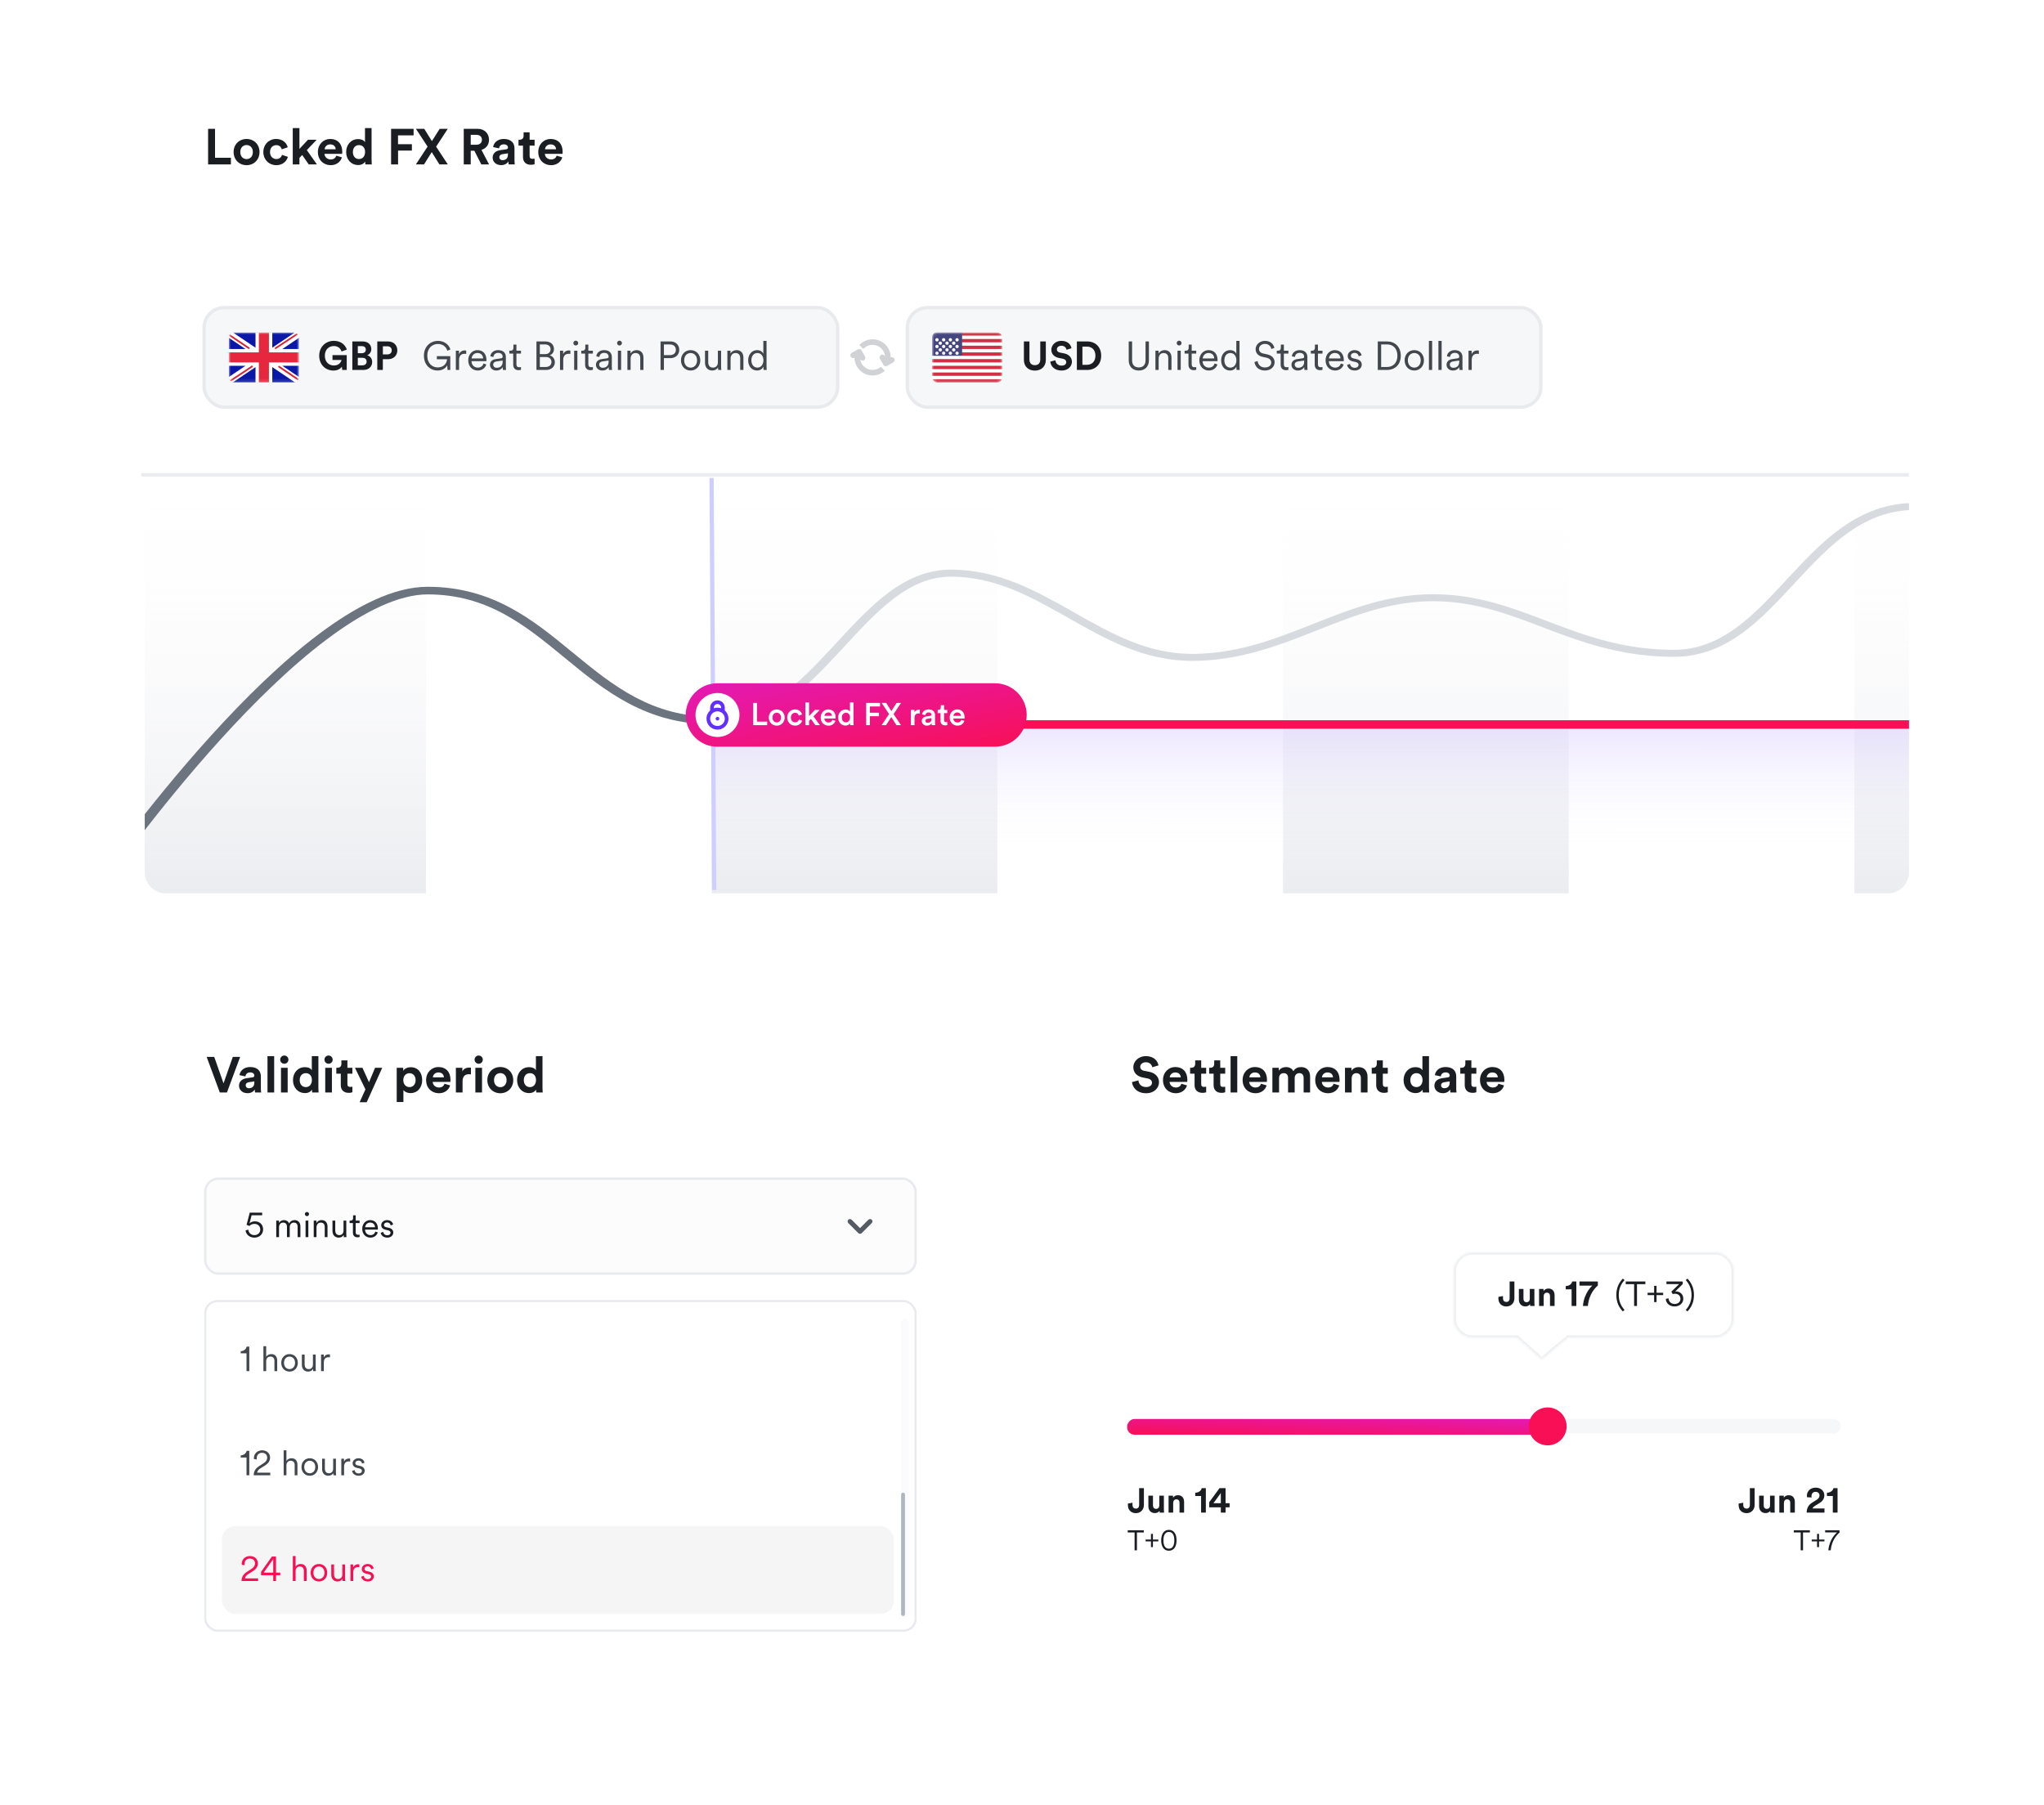 <svg width="651" height="575" viewBox="0 0 651 575" fill="none" xmlns="http://www.w3.org/2000/svg">
<g filter="url(#filter0_d_56_153125)">
<rect x="45" y="19" width="563" height="265.587" rx="8" fill="white"/>
</g>
<rect x="65" y="98" width="201.78" height="31.693" rx="6.407" fill="#F6F7F8"/>
<rect x="65" y="98" width="201.78" height="31.693" rx="6.407" stroke="#E8EAED" stroke-width="1.068"/>
<g clip-path="url(#clip0_56_153125)">
<rect x="72.837" y="105.837" width="22.426" height="16.019" rx="1.602" fill="white"/>
<rect x="72.837" y="105.837" width="22.426" height="16.019" rx="1.602" fill="white"/>
<mask id="mask0_56_153125" style="mask-type:luminance" maskUnits="userSpaceOnUse" x="72" y="105" width="24" height="17">
<rect x="72.837" y="105.837" width="22.426" height="16.019" rx="1.602" fill="white"/>
</mask>
<g mask="url(#mask0_56_153125)">
<rect x="72.837" y="105.837" width="22.426" height="16.019" fill="#0A17A7"/>
<path fill-rule="evenodd" clip-rule="evenodd" d="M78.183 116.516L70.616 121.62L71.811 123.391L81.381 116.935V122.923H86.721V116.935L96.291 123.391L97.486 121.62L89.919 116.516H95.264V111.176H89.919L97.486 106.073L96.291 104.302L86.721 110.757V104.769H81.381V110.757L71.811 104.302L70.616 106.073L78.183 111.176H72.838V116.516H78.183Z" fill="white"/>
<path d="M87.789 110.909L97.933 104.235" stroke="#DB1F35" stroke-width="0.534" stroke-linecap="round"/>
<path d="M88.866 116.808L97.96 122.937" stroke="#DB1F35" stroke-width="0.534" stroke-linecap="round"/>
<path d="M79.248 110.891L69.763 104.499" stroke="#DB1F35" stroke-width="0.534" stroke-linecap="round"/>
<path d="M80.277 116.734L69.763 123.706" stroke="#DB1F35" stroke-width="0.534" stroke-linecap="round"/>
<path fill-rule="evenodd" clip-rule="evenodd" d="M72.837 115.448H82.448V121.856H85.652V115.448H95.263V112.245H85.652V105.837H82.448V112.245H72.837V115.448Z" fill="#E6273E"/>
</g>
</g>
<path d="M110.432 117.846H108.996L108.881 116.808C108.471 117.424 107.574 118.039 106.203 118.039C103.755 118.039 101.666 116.245 101.666 113.31C101.666 110.375 103.857 108.568 106.318 108.568C108.701 108.568 110.021 109.965 110.47 111.362L108.778 111.964C108.548 111.157 107.792 110.222 106.318 110.222C104.947 110.222 103.46 111.157 103.46 113.31C103.46 115.36 104.806 116.424 106.331 116.424C108.009 116.424 108.663 115.296 108.766 114.655H105.895V113.118H110.432V117.846ZM112.216 108.761H115.484C117.252 108.761 118.252 109.799 118.252 111.208C118.252 112.144 117.688 112.9 116.932 113.156C117.816 113.374 118.534 114.181 118.534 115.309C118.534 116.783 117.432 117.846 115.727 117.846H112.216V108.761ZM113.959 112.515H115.215C116.022 112.515 116.509 112.067 116.509 111.375C116.509 110.683 116.06 110.247 115.202 110.247H113.959V112.515ZM113.959 116.373H115.394C116.253 116.373 116.765 115.924 116.765 115.194C116.765 114.476 116.304 113.976 115.42 113.976H113.959V116.373ZM121.944 112.9H123.341C124.225 112.9 124.763 112.387 124.763 111.606C124.763 110.798 124.225 110.298 123.341 110.298H121.944V112.9ZM123.559 114.425H121.931V117.846H120.163V108.761H123.559C125.353 108.761 126.545 109.952 126.545 111.593C126.545 113.246 125.353 114.425 123.559 114.425Z" fill="#1A1D21"/>
<path d="M143.409 117.846H142.537L142.435 116.373C142.05 117.116 141.076 118.026 139.359 118.026C137.142 118.026 135.015 116.373 135.015 113.297C135.015 110.234 137.232 108.581 139.462 108.581C141.422 108.581 142.935 109.683 143.46 111.311L142.486 111.734C142.063 110.375 140.948 109.568 139.462 109.568C137.757 109.568 136.091 110.798 136.091 113.297C136.091 115.796 137.732 117.039 139.398 117.039C141.563 117.039 142.332 115.476 142.371 114.438H139.129V113.451H143.409V117.846ZM148.478 111.67V112.759C148.312 112.708 148.12 112.695 147.94 112.695C146.915 112.695 146.21 113.284 146.21 114.668V117.846H145.185V111.708H146.184V112.81C146.582 111.913 147.363 111.618 148.043 111.618C148.209 111.618 148.389 111.644 148.478 111.67ZM150.206 114.181H153.871C153.846 113.207 153.218 112.439 152.051 112.439C150.988 112.439 150.27 113.271 150.206 114.181ZM154.012 115.783L154.896 116.104C154.55 117.167 153.589 118.026 152.167 118.026C150.526 118.026 149.13 116.821 149.13 114.758C149.13 112.823 150.488 111.529 152.039 111.529C153.897 111.529 154.935 112.823 154.935 114.694C154.935 114.822 154.922 114.963 154.909 115.053H150.18V115.104C150.18 116.27 151.065 117.103 152.167 117.103C153.205 117.103 153.769 116.514 154.012 115.783ZM156.05 116.219C156.05 115.142 156.806 114.54 157.882 114.386L159.536 114.143C159.984 114.079 160.087 113.887 160.087 113.617C160.087 112.925 159.625 112.4 158.664 112.4C157.767 112.4 157.229 112.938 157.139 113.72L156.165 113.489C156.293 112.323 157.319 111.529 158.639 111.529C160.381 111.529 161.112 112.528 161.112 113.72V116.821C161.112 117.334 161.15 117.654 161.189 117.846H160.189C160.164 117.705 160.112 117.398 160.112 116.924C159.843 117.424 159.177 118.026 158.075 118.026C156.806 118.026 156.05 117.154 156.05 116.219ZM158.203 117.154C159.266 117.154 160.087 116.565 160.087 115.258V114.848L158.088 115.142C157.498 115.232 157.075 115.565 157.075 116.168C157.075 116.667 157.498 117.154 158.203 117.154ZM164.48 109.76V111.708H165.928V112.631H164.48V116.027C164.48 116.667 164.762 116.988 165.415 116.988C165.595 116.988 165.825 116.949 165.928 116.924V117.795C165.813 117.834 165.518 117.911 165.121 117.911C164.108 117.911 163.455 117.283 163.455 116.168V112.631H162.224V111.708H162.622C163.25 111.708 163.519 111.349 163.519 110.773V109.76H164.48ZM170.858 108.761H173.691C175.421 108.761 176.433 109.773 176.433 111.208C176.433 112.182 175.869 112.9 175.062 113.182C176.087 113.438 176.715 114.361 176.715 115.386C176.715 116.821 175.587 117.846 173.921 117.846H170.858V108.761ZM171.935 112.797H173.691C174.69 112.797 175.357 112.157 175.357 111.26C175.357 110.311 174.69 109.709 173.55 109.709H171.935V112.797ZM171.935 116.898H173.793C174.895 116.898 175.638 116.283 175.638 115.322C175.638 114.374 174.985 113.72 173.883 113.72H171.935V116.898ZM181.655 111.67V112.759C181.488 112.708 181.296 112.695 181.116 112.695C180.091 112.695 179.386 113.284 179.386 114.668V117.846H178.361V111.708H179.361V112.81C179.758 111.913 180.54 111.618 181.219 111.618C181.386 111.618 181.565 111.644 181.655 111.67ZM183.892 117.846H182.867V111.708H183.892V117.846ZM182.61 109.286C182.61 108.863 182.956 108.517 183.379 108.517C183.802 108.517 184.148 108.863 184.148 109.286C184.148 109.709 183.802 110.055 183.379 110.055C182.956 110.055 182.61 109.709 182.61 109.286ZM187.382 109.76V111.708H188.83V112.631H187.382V116.027C187.382 116.667 187.664 116.988 188.317 116.988C188.497 116.988 188.727 116.949 188.83 116.924V117.795C188.714 117.834 188.42 117.911 188.022 117.911C187.01 117.911 186.356 117.283 186.356 116.168V112.631H185.126V111.708H185.523C186.151 111.708 186.42 111.349 186.42 110.773V109.76H187.382ZM189.802 116.219C189.802 115.142 190.558 114.54 191.634 114.386L193.288 114.143C193.736 114.079 193.839 113.887 193.839 113.617C193.839 112.925 193.377 112.4 192.416 112.4C191.519 112.4 190.981 112.938 190.891 113.72L189.917 113.489C190.045 112.323 191.071 111.529 192.391 111.529C194.133 111.529 194.864 112.528 194.864 113.72V116.821C194.864 117.334 194.902 117.654 194.941 117.846H193.941C193.916 117.705 193.864 117.398 193.864 116.924C193.595 117.424 192.929 118.026 191.827 118.026C190.558 118.026 189.802 117.154 189.802 116.219ZM191.955 117.154C193.019 117.154 193.839 116.565 193.839 115.258V114.848L191.84 115.142C191.25 115.232 190.827 115.565 190.827 116.168C190.827 116.667 191.25 117.154 191.955 117.154ZM197.821 117.846H196.795V111.708H197.821V117.846ZM196.539 109.286C196.539 108.863 196.885 108.517 197.308 108.517C197.731 108.517 198.077 108.863 198.077 109.286C198.077 109.709 197.731 110.055 197.308 110.055C196.885 110.055 196.539 109.709 196.539 109.286ZM200.849 114.233V117.846H199.824V111.708H200.823V112.631C201.221 111.913 201.938 111.529 202.746 111.529C204.219 111.529 204.937 112.579 204.937 113.912V117.846H203.912V114.066C203.912 113.169 203.502 112.451 202.387 112.451C201.4 112.451 200.849 113.271 200.849 114.233ZM211.456 113.118H213.378C214.545 113.118 215.262 112.439 215.262 111.439C215.262 110.401 214.545 109.722 213.378 109.722H211.456V113.118ZM213.545 114.079H211.456V117.846H210.38V108.761H213.545C215.224 108.761 216.339 109.914 216.339 111.426C216.339 112.951 215.224 114.079 213.545 114.079ZM219.96 111.529C221.728 111.529 223.035 112.887 223.035 114.771C223.035 116.667 221.728 118.026 219.96 118.026C218.191 118.026 216.884 116.667 216.884 114.771C216.884 112.887 218.191 111.529 219.96 111.529ZM219.96 112.451C218.857 112.451 217.909 113.284 217.909 114.771C217.909 116.27 218.857 117.103 219.96 117.103C221.062 117.103 222.01 116.27 222.01 114.771C222.01 113.284 221.062 112.451 219.96 112.451ZM228.691 117.013C228.396 117.641 227.653 118.026 226.845 118.026C225.359 118.026 224.539 116.924 224.539 115.565V111.708H225.564V115.399C225.564 116.296 225.987 117.103 227.076 117.103C228.088 117.103 228.639 116.386 228.639 115.412V111.708H229.665V116.693C229.665 117.167 229.703 117.603 229.741 117.846H228.755C228.716 117.705 228.691 117.372 228.691 117.065V117.013ZM232.686 114.233V117.846H231.661V111.708H232.661V112.631C233.058 111.913 233.776 111.529 234.583 111.529C236.057 111.529 236.774 112.579 236.774 113.912V117.846H235.749V114.066C235.749 113.169 235.339 112.451 234.224 112.451C233.237 112.451 232.686 113.271 232.686 114.233ZM243.141 116.962V116.796C242.859 117.398 242.193 118.026 241.129 118.026C239.361 118.026 238.284 116.591 238.284 114.771C238.284 112.99 239.412 111.529 241.129 111.529C242.308 111.529 242.911 112.182 243.116 112.695V108.581H244.141V116.693C244.141 117.308 244.179 117.718 244.205 117.846H243.205C243.18 117.705 243.141 117.359 243.141 116.962ZM241.219 117.103C242.372 117.103 243.141 116.129 243.141 114.771C243.141 113.412 242.385 112.451 241.219 112.451C240.053 112.451 239.31 113.412 239.31 114.771C239.31 116.129 240.066 117.103 241.219 117.103Z" fill="#42474D"/>
<path fill-rule="evenodd" clip-rule="evenodd" d="M283.684 113.851C284.095 113.663 284.59 113.815 284.821 114.215C285.066 114.64 284.921 115.182 284.496 115.428L282.575 116.537C282.15 116.782 281.607 116.637 281.362 116.212L280.253 114.291C280.008 113.866 280.153 113.323 280.578 113.078C281.002 112.833 281.545 112.978 281.79 113.403L281.901 113.595C281.771 111.507 280.036 109.853 277.915 109.853C276.746 109.853 275.694 110.355 274.964 111.155L273.708 109.899C274.76 108.778 276.256 108.078 277.915 108.078C281.101 108.078 283.684 110.66 283.684 113.847C283.684 113.848 283.684 113.85 283.684 113.851ZM272.148 113.949L272.147 113.949C271.722 114.194 271.18 114.049 270.934 113.624C270.689 113.2 270.835 112.657 271.259 112.412L273.181 111.302C273.605 111.057 274.148 111.203 274.393 111.627L275.503 113.549C275.748 113.973 275.602 114.516 275.178 114.761C274.753 115.006 274.211 114.861 273.966 114.436L273.965 114.436C274.25 116.362 275.91 117.84 277.916 117.84C278.925 117.84 279.847 117.466 280.55 116.848L281.807 118.105C280.781 119.043 279.415 119.615 277.916 119.615C274.764 119.615 272.202 117.088 272.148 113.949Z" fill="#D1D2D5"/>
<rect x="288.976" y="98" width="201.78" height="31.693" rx="6.407" fill="#F6F7F8"/>
<rect x="288.976" y="98" width="201.78" height="31.693" rx="6.407" stroke="#E8EAED" stroke-width="1.068"/>
<g clip-path="url(#clip1_56_153125)">
<rect x="296.812" y="105.837" width="22.426" height="16.019" rx="1.602" fill="white"/>
<rect x="296.812" y="105.837" width="22.426" height="16.019" rx="1.602" fill="white"/>
<mask id="mask1_56_153125" style="mask-type:luminance" maskUnits="userSpaceOnUse" x="296" y="105" width="24" height="17">
<rect x="296.812" y="105.837" width="22.426" height="16.019" rx="1.602" fill="white"/>
</mask>
<g mask="url(#mask1_56_153125)">
<path fill-rule="evenodd" clip-rule="evenodd" d="M319.239 105.837H296.812V106.905H319.239V105.837ZM319.239 107.973H296.812V109.041H319.239V107.973ZM296.812 110.109H319.239V111.177H296.812V110.109ZM319.239 112.245H296.812V113.312H319.239V112.245ZM296.812 114.38H319.239V115.448H296.812V114.38ZM319.239 116.516H296.812V117.584H319.239V116.516ZM296.812 118.652H319.239V119.72H296.812V118.652ZM319.239 120.788H296.812V121.856H319.239V120.788Z" fill="#D02F44"/>
<rect x="296.812" y="105.837" width="9.611" height="7.475" fill="#46467F"/>
<g filter="url(#filter1_d_56_153125)">
<path fill-rule="evenodd" clip-rule="evenodd" d="M298.415 107.973C298.71 107.973 298.949 107.734 298.949 107.439C298.949 107.144 298.71 106.905 298.415 106.905C298.12 106.905 297.881 107.144 297.881 107.439C297.881 107.734 298.12 107.973 298.415 107.973ZM300.551 107.973C300.846 107.973 301.085 107.734 301.085 107.439C301.085 107.144 300.846 106.905 300.551 106.905C300.256 106.905 300.017 107.144 300.017 107.439C300.017 107.734 300.256 107.973 300.551 107.973ZM303.22 107.439C303.22 107.734 302.981 107.973 302.686 107.973C302.391 107.973 302.152 107.734 302.152 107.439C302.152 107.144 302.391 106.905 302.686 106.905C302.981 106.905 303.22 107.144 303.22 107.439ZM304.822 107.973C305.117 107.973 305.356 107.734 305.356 107.439C305.356 107.144 305.117 106.905 304.822 106.905C304.527 106.905 304.288 107.144 304.288 107.439C304.288 107.734 304.527 107.973 304.822 107.973ZM300.016 108.507C300.016 108.802 299.777 109.041 299.482 109.041C299.188 109.041 298.949 108.802 298.949 108.507C298.949 108.212 299.188 107.973 299.482 107.973C299.777 107.973 300.016 108.212 300.016 108.507ZM301.619 109.041C301.913 109.041 302.153 108.802 302.153 108.507C302.153 108.212 301.913 107.973 301.619 107.973C301.324 107.973 301.085 108.212 301.085 108.507C301.085 108.802 301.324 109.041 301.619 109.041ZM304.289 108.507C304.289 108.802 304.05 109.041 303.755 109.041C303.46 109.041 303.221 108.802 303.221 108.507C303.221 108.212 303.46 107.973 303.755 107.973C304.05 107.973 304.289 108.212 304.289 108.507ZM304.822 110.109C305.117 110.109 305.356 109.87 305.356 109.575C305.356 109.28 305.117 109.041 304.822 109.041C304.527 109.041 304.288 109.28 304.288 109.575C304.288 109.87 304.527 110.109 304.822 110.109ZM303.22 109.575C303.22 109.87 302.981 110.109 302.686 110.109C302.391 110.109 302.152 109.87 302.152 109.575C302.152 109.28 302.391 109.041 302.686 109.041C302.981 109.041 303.22 109.28 303.22 109.575ZM300.551 110.109C300.846 110.109 301.085 109.87 301.085 109.575C301.085 109.28 300.846 109.041 300.551 109.041C300.256 109.041 300.017 109.28 300.017 109.575C300.017 109.87 300.256 110.109 300.551 110.109ZM298.949 109.575C298.949 109.87 298.71 110.109 298.415 110.109C298.12 110.109 297.881 109.87 297.881 109.575C297.881 109.28 298.12 109.041 298.415 109.041C298.71 109.041 298.949 109.28 298.949 109.575ZM299.482 111.177C299.777 111.177 300.016 110.938 300.016 110.643C300.016 110.348 299.777 110.109 299.482 110.109C299.188 110.109 298.949 110.348 298.949 110.643C298.949 110.938 299.188 111.177 299.482 111.177ZM302.153 110.643C302.153 110.938 301.913 111.177 301.619 111.177C301.324 111.177 301.085 110.938 301.085 110.643C301.085 110.348 301.324 110.109 301.619 110.109C301.913 110.109 302.153 110.348 302.153 110.643ZM303.755 111.177C304.05 111.177 304.289 110.938 304.289 110.643C304.289 110.348 304.05 110.109 303.755 110.109C303.46 110.109 303.221 110.348 303.221 110.643C303.221 110.938 303.46 111.177 303.755 111.177ZM305.356 111.71C305.356 112.005 305.117 112.244 304.822 112.244C304.527 112.244 304.288 112.005 304.288 111.71C304.288 111.416 304.527 111.177 304.822 111.177C305.117 111.177 305.356 111.416 305.356 111.71ZM302.686 112.244C302.981 112.244 303.22 112.005 303.22 111.71C303.22 111.416 302.981 111.177 302.686 111.177C302.391 111.177 302.152 111.416 302.152 111.71C302.152 112.005 302.391 112.244 302.686 112.244ZM301.085 111.71C301.085 112.005 300.846 112.244 300.551 112.244C300.256 112.244 300.017 112.005 300.017 111.71C300.017 111.416 300.256 111.177 300.551 111.177C300.846 111.177 301.085 111.416 301.085 111.71ZM298.415 112.244C298.71 112.244 298.949 112.005 298.949 111.71C298.949 111.416 298.71 111.177 298.415 111.177C298.12 111.177 297.881 111.416 297.881 111.71C297.881 112.005 298.12 112.244 298.415 112.244Z" fill="url(#paint0_linear_56_153125)"/>
</g>
</g>
</g>
<path d="M329.589 118.051C327.654 118.051 326.103 116.86 326.103 114.63V108.761H327.871V114.502C327.871 115.694 328.538 116.321 329.589 116.321C330.665 116.321 331.319 115.694 331.319 114.502V108.761H333.087V114.63C333.087 116.86 331.537 118.051 329.589 118.051ZM341.266 110.926L339.677 111.413C339.587 110.914 339.177 110.132 338.024 110.132C337.165 110.132 336.601 110.683 336.601 111.285C336.601 111.785 336.922 112.182 337.588 112.31L338.857 112.554C340.51 112.874 341.394 113.951 341.394 115.232C341.394 116.629 340.228 118.039 338.113 118.039C335.704 118.039 334.641 116.488 334.5 115.194L336.14 114.758C336.217 115.655 336.845 116.462 338.126 116.462C339.075 116.462 339.6 115.988 339.6 115.348C339.6 114.822 339.203 114.412 338.498 114.271L337.229 114.015C335.781 113.72 334.846 112.785 334.846 111.413C334.846 109.799 336.294 108.568 338.011 108.568C340.215 108.568 341.061 109.901 341.266 110.926ZM344.743 116.206H346.153C347.639 116.206 348.882 115.283 348.882 113.31C348.882 111.336 347.652 110.401 346.165 110.401H344.743V116.206ZM346.217 117.846H342.975V108.761H346.23C348.818 108.761 350.715 110.439 350.715 113.31C350.715 116.18 348.805 117.846 346.217 117.846Z" fill="#1A1D21"/>
<path d="M362.707 118.026C360.861 118.026 359.49 116.885 359.49 114.771V108.761H360.567V114.745C360.567 116.206 361.336 117.039 362.707 117.039C364.078 117.039 364.847 116.206 364.847 114.745V108.761H365.923V114.771C365.923 116.885 364.552 118.026 362.707 118.026ZM369.022 114.233V117.846H367.997V111.708H368.996V112.631C369.393 111.913 370.111 111.529 370.918 111.529C372.392 111.529 373.11 112.579 373.11 113.912V117.846H372.085V114.066C372.085 113.169 371.675 112.451 370.56 112.451C369.573 112.451 369.022 113.271 369.022 114.233ZM376.055 117.846H375.03V111.708H376.055V117.846ZM374.774 109.286C374.774 108.863 375.12 108.517 375.542 108.517C375.965 108.517 376.311 108.863 376.311 109.286C376.311 109.709 375.965 110.055 375.542 110.055C375.12 110.055 374.774 109.709 374.774 109.286ZM379.545 109.76V111.708H380.993V112.631H379.545V116.027C379.545 116.667 379.827 116.988 380.48 116.988C380.66 116.988 380.891 116.949 380.993 116.924V117.795C380.878 117.834 380.583 117.911 380.186 117.911C379.173 117.911 378.52 117.283 378.52 116.168V112.631H377.29V111.708H377.687C378.315 111.708 378.584 111.349 378.584 110.773V109.76H379.545ZM383.055 114.181H386.72C386.694 113.207 386.066 112.439 384.9 112.439C383.836 112.439 383.119 113.271 383.055 114.181ZM386.861 115.783L387.745 116.104C387.399 117.167 386.438 118.026 385.015 118.026C383.375 118.026 381.978 116.821 381.978 114.758C381.978 112.823 383.336 111.529 384.887 111.529C386.745 111.529 387.783 112.823 387.783 114.694C387.783 114.822 387.77 114.963 387.758 115.053H383.029V115.104C383.029 116.27 383.913 117.103 385.015 117.103C386.053 117.103 386.617 116.514 386.861 115.783ZM393.781 116.962V116.796C393.499 117.398 392.833 118.026 391.769 118.026C390 118.026 388.924 116.591 388.924 114.771C388.924 112.99 390.052 111.529 391.769 111.529C392.948 111.529 393.55 112.182 393.755 112.695V108.581H394.78V116.693C394.78 117.308 394.819 117.718 394.845 117.846H393.845C393.819 117.705 393.781 117.359 393.781 116.962ZM391.859 117.103C393.012 117.103 393.781 116.129 393.781 114.771C393.781 113.412 393.025 112.451 391.859 112.451C390.692 112.451 389.949 113.412 389.949 114.771C389.949 116.129 390.705 117.103 391.859 117.103ZM405.877 110.824L404.916 111.17C404.775 110.401 404.173 109.555 402.866 109.542C401.815 109.542 400.982 110.234 400.982 111.157C400.982 111.887 401.456 112.413 402.289 112.592L403.622 112.887C405.083 113.207 405.954 114.117 405.954 115.399C405.954 116.796 404.763 118.026 402.866 118.026C400.764 118.026 399.701 116.655 399.534 115.322L400.546 115.002C400.649 116.078 401.431 117.052 402.866 117.052C404.173 117.052 404.878 116.36 404.878 115.488C404.878 114.745 404.365 114.169 403.404 113.951L402.071 113.656C400.816 113.374 399.906 112.554 399.906 111.221C399.906 109.799 401.213 108.581 402.853 108.581C404.814 108.581 405.647 109.773 405.877 110.824ZM408.904 109.76V111.708H410.352V112.631H408.904V116.027C408.904 116.667 409.186 116.988 409.84 116.988C410.019 116.988 410.25 116.949 410.352 116.924V117.795C410.237 117.834 409.942 117.911 409.545 117.911C408.533 117.911 407.879 117.283 407.879 116.168V112.631H406.649V111.708H407.046C407.674 111.708 407.943 111.349 407.943 110.773V109.76H408.904ZM411.325 116.219C411.325 115.142 412.081 114.54 413.157 114.386L414.81 114.143C415.259 114.079 415.361 113.887 415.361 113.617C415.361 112.925 414.9 112.4 413.939 112.4C413.042 112.4 412.504 112.938 412.414 113.72L411.44 113.489C411.568 112.323 412.593 111.529 413.913 111.529C415.656 111.529 416.387 112.528 416.387 113.72V116.821C416.387 117.334 416.425 117.654 416.463 117.846H415.464C415.438 117.705 415.387 117.398 415.387 116.924C415.118 117.424 414.452 118.026 413.349 118.026C412.081 118.026 411.325 117.154 411.325 116.219ZM413.478 117.154C414.541 117.154 415.361 116.565 415.361 115.258V114.848L413.362 115.142C412.773 115.232 412.35 115.565 412.35 116.168C412.35 116.667 412.773 117.154 413.478 117.154ZM419.755 109.76V111.708H421.203V112.631H419.755V116.027C419.755 116.667 420.036 116.988 420.69 116.988C420.869 116.988 421.1 116.949 421.203 116.924V117.795C421.087 117.834 420.793 117.911 420.395 117.911C419.383 117.911 418.729 117.283 418.729 116.168V112.631H417.499V111.708H417.896C418.524 111.708 418.793 111.349 418.793 110.773V109.76H419.755ZM423.264 114.181H426.929C426.904 113.207 426.276 112.439 425.109 112.439C424.046 112.439 423.328 113.271 423.264 114.181ZM427.07 115.783L427.954 116.104C427.608 117.167 426.647 118.026 425.225 118.026C423.585 118.026 422.188 116.821 422.188 114.758C422.188 112.823 423.546 111.529 425.097 111.529C426.955 111.529 427.993 112.823 427.993 114.694C427.993 114.822 427.98 114.963 427.967 115.053H423.239V115.104C423.239 116.27 424.123 117.103 425.225 117.103C426.263 117.103 426.827 116.514 427.07 115.783ZM429.044 116.232L429.967 115.911C430.056 116.616 430.582 117.154 431.504 117.154C432.235 117.154 432.696 116.744 432.696 116.219C432.696 115.758 432.325 115.45 431.761 115.322L430.761 115.091C429.826 114.873 429.236 114.271 429.236 113.387C429.236 112.362 430.21 111.529 431.376 111.529C432.965 111.529 433.516 112.541 433.657 113.169L432.747 113.502C432.671 113.079 432.35 112.4 431.376 112.4C430.735 112.4 430.236 112.81 430.236 113.323C430.236 113.758 430.505 114.028 431.043 114.156L432.043 114.386C433.119 114.63 433.709 115.258 433.709 116.168C433.709 117.052 432.952 118.026 431.492 118.026C429.877 118.026 429.146 117.001 429.044 116.232ZM439.887 116.898H441.796C443.565 116.898 445.064 115.706 445.064 113.323C445.064 110.926 443.591 109.709 441.822 109.709H439.887V116.898ZM441.796 117.846H438.811V108.761H441.822C444.129 108.761 446.141 110.337 446.141 113.323C446.141 116.296 444.103 117.846 441.796 117.846ZM450.443 111.529C452.211 111.529 453.518 112.887 453.518 114.771C453.518 116.667 452.211 118.026 450.443 118.026C448.674 118.026 447.367 116.667 447.367 114.771C447.367 112.887 448.674 111.529 450.443 111.529ZM450.443 112.451C449.341 112.451 448.392 113.284 448.392 114.771C448.392 116.27 449.341 117.103 450.443 117.103C451.545 117.103 452.493 116.27 452.493 114.771C452.493 113.284 451.545 112.451 450.443 112.451ZM456.124 117.846H455.099V108.581H456.124V117.846ZM459.152 117.846H458.127V108.581H459.152V117.846ZM460.72 116.219C460.72 115.142 461.476 114.54 462.553 114.386L464.206 114.143C464.654 114.079 464.757 113.887 464.757 113.617C464.757 112.925 464.295 112.4 463.334 112.4C462.437 112.4 461.899 112.938 461.809 113.72L460.835 113.489C460.963 112.323 461.989 111.529 463.309 111.529C465.051 111.529 465.782 112.528 465.782 113.72V116.821C465.782 117.334 465.82 117.654 465.859 117.846H464.859C464.834 117.705 464.782 117.398 464.782 116.924C464.513 117.424 463.847 118.026 462.745 118.026C461.476 118.026 460.72 117.154 460.72 116.219ZM462.873 117.154C463.937 117.154 464.757 116.565 464.757 115.258V114.848L462.758 115.142C462.168 115.232 461.745 115.565 461.745 116.168C461.745 116.667 462.168 117.154 462.873 117.154ZM471.007 111.67V112.759C470.84 112.708 470.648 112.695 470.469 112.695C469.443 112.695 468.739 113.284 468.739 114.668V117.846H467.713V111.708H468.713V112.81C469.11 111.913 469.892 111.618 470.571 111.618C470.738 111.618 470.917 111.644 471.007 111.67Z" fill="#42474D"/>
<g clip-path="url(#clip2_56_153125)">
<rect x="44.678" y="149.954" width="90.99" height="135.758" fill="url(#paint1_linear_56_153125)"/>
<rect x="226.657" y="149.954" width="90.99" height="135.758" fill="url(#paint2_linear_56_153125)"/>
<rect x="408.638" y="149.954" width="90.99" height="135.758" fill="url(#paint3_linear_56_153125)"/>
<rect x="590.617" y="149.954" width="90.99" height="135.758" fill="url(#paint4_linear_56_153125)"/>
<path fill-rule="evenodd" clip-rule="evenodd" d="M667.572 153.19C649.712 157.791 627.37 162.444 609.911 162.444C601.806 162.444 595.072 165.188 588.956 169.457C582.811 173.747 577.411 179.491 571.969 185.358C571.79 185.551 571.611 185.744 571.432 185.937C566.209 191.57 560.92 197.273 554.973 201.601C548.795 206.097 541.756 209.222 533.145 209.222C516.592 209.222 504.138 204.679 492.488 200.249C492.103 200.103 491.72 199.957 491.337 199.811C480.072 195.522 469.547 191.514 456.379 191.514C442.888 191.514 431.451 196.041 419.491 200.774L419.197 200.891C407.227 205.628 394.741 210.521 379.614 210.521C364.408 210.521 352.229 203.617 340.54 196.991L340.347 196.882C328.427 190.124 316.988 183.688 302.848 183.688C296.069 183.688 290.12 186.456 284.37 190.888C279.079 194.966 274.14 200.306 269.014 205.849C268.561 206.339 268.107 206.83 267.651 207.322C262.074 213.338 256.236 219.465 249.575 224.081C242.892 228.712 235.256 231.908 226.082 231.908V229.672C234.261 229.672 241.217 226.841 247.582 222.431C253.97 218.005 259.636 212.077 265.234 206.037C265.698 205.537 266.161 205.036 266.624 204.535C271.711 199.033 276.791 193.539 282.264 189.32C288.245 184.711 294.911 181.451 302.848 181.451C318.056 181.451 330.236 188.356 341.926 194.983L342.117 195.091C354.037 201.849 365.475 208.285 379.614 208.285C393.915 208.285 405.787 203.675 417.83 198.909L418.389 198.688C430.156 194.029 442.158 189.278 456.379 189.278C470.262 189.278 481.356 193.505 492.486 197.746C492.928 197.914 493.37 198.082 493.813 198.251C505.446 202.674 517.351 206.986 533.145 206.986C540.708 206.986 547.053 204.264 552.927 199.988C558.663 195.814 563.807 190.268 569.096 184.565L569.553 184.072C574.96 178.244 580.537 172.294 586.955 167.813C593.403 163.311 600.819 160.208 609.911 160.208C626.846 160.208 648.791 155.666 666.621 151.073C675.511 148.782 683.331 146.492 688.929 144.773C691.728 143.914 693.969 143.199 695.51 142.699C696.28 142.449 696.875 142.252 697.277 142.119C697.478 142.052 697.63 142.001 697.732 141.967L697.846 141.928L697.875 141.919L697.881 141.917L697.883 141.916C697.883 141.916 697.883 141.916 698.487 142.936C699.091 143.957 699.09 143.957 699.09 143.957L699.088 143.958L699.049 143.971L698.929 144.011C698.824 144.046 698.668 144.099 698.463 144.167C698.054 144.302 697.452 144.501 696.673 144.754C695.117 145.259 692.857 145.981 690.038 146.846C684.402 148.576 676.527 150.882 667.572 153.19Z" fill="#D7DBE0"/>
<path fill-rule="evenodd" clip-rule="evenodd" d="M226.658 230.79C267.793 230.79 786.596 230.79 786.596 230.79V285.894L226.658 285.709L226.658 230.79Z" fill="url(#paint5_linear_56_153125)"/>
<path fill-rule="evenodd" clip-rule="evenodd" d="M32.79 282.392C32.79 282.392 32.789 282.393 31.212 281.867C29.635 281.342 29.635 281.342 29.636 281.341L29.683 281.272L29.825 281.069C29.95 280.89 30.136 280.625 30.38 280.281C30.867 279.591 31.586 278.581 32.515 277.296C34.373 274.725 37.072 271.055 40.434 266.652C47.158 257.848 56.546 246.102 67.195 234.351C77.835 222.609 89.773 210.818 101.601 201.949C107.515 197.515 113.445 193.777 119.216 191.14C124.97 188.511 130.706 186.912 136.195 186.912C156.918 186.912 169.834 197.531 182.156 207.661C182.313 207.791 182.47 207.92 182.627 208.048C195.332 218.491 207.553 228.323 227.18 228.323V230.75C205.673 230.75 192.438 219.876 179.952 209.613C167.226 199.153 155.279 189.339 136.195 189.339C131.665 189.339 126.607 190.669 121.141 193.167C115.692 195.657 109.977 199.242 104.17 203.597C92.558 212.304 80.754 223.949 70.158 235.642C59.57 247.326 50.226 259.016 43.527 267.788C40.178 272.173 37.492 275.827 35.644 278.383C34.72 279.661 34.005 280.665 33.522 281.349C33.281 281.69 33.097 281.952 32.974 282.128L32.835 282.327L32.79 282.392Z" fill="#6C747F"/>
<path d="M226.658 230.792C267.793 230.792 786.596 230.792 786.596 230.792" stroke="#F80F55" stroke-width="2.707"/>
</g>
<path d="M226.631 152.238L227.454 283.489" stroke="#D0CDFF" stroke-width="1.353"/>
<rect x="45" y="150.696" width="563" height="1.097" fill="#EBECF0"/>
<path fill-rule="evenodd" clip-rule="evenodd" d="M229.155 237.85C228.943 237.863 228.729 237.87 228.514 237.87C222.928 237.87 218.399 233.342 218.399 227.756C218.399 222.169 222.928 217.641 228.514 217.641C228.677 217.641 228.839 217.645 229 217.653V217.65H316.9C322.478 217.65 327 222.172 327 227.75C327 233.328 322.478 237.85 316.9 237.85H229.155Z" fill="url(#paint6_linear_56_153125)"/>
<path d="M244.34 231H239.89V223.91H241.09V229.86H244.34V231ZM247.379 230.11C248.099 230.11 248.739 229.58 248.739 228.56C248.739 227.55 248.099 227.03 247.379 227.03C246.669 227.03 246.019 227.55 246.019 228.56C246.019 229.57 246.669 230.11 247.379 230.11ZM247.379 225.98C248.839 225.98 249.909 227.07 249.909 228.56C249.909 230.06 248.839 231.15 247.379 231.15C245.929 231.15 244.859 230.06 244.859 228.56C244.859 227.07 245.929 225.98 247.379 225.98ZM253.228 227.05C252.518 227.05 251.888 227.58 251.888 228.56C251.888 229.54 252.518 230.09 253.248 230.09C254.008 230.09 254.358 229.56 254.468 229.19L255.488 229.56C255.258 230.32 254.528 231.15 253.248 231.15C251.818 231.15 250.728 230.04 250.728 228.56C250.728 227.06 251.818 225.98 253.218 225.98C254.528 225.98 255.248 226.8 255.448 227.58L254.408 227.96C254.298 227.53 253.968 227.05 253.228 227.05ZM261.087 226.13L259.087 228.19L261.127 231H259.707L258.277 229.01L257.677 229.64V231H256.527V223.76H257.677V228.1L259.547 226.13H261.087ZM262.582 228.03H264.972C264.952 227.46 264.572 226.95 263.772 226.95C263.042 226.95 262.622 227.51 262.582 228.03ZM265.102 229.3L266.082 229.61C265.822 230.46 265.052 231.15 263.882 231.15C262.562 231.15 261.392 230.19 261.392 228.54C261.392 227 262.532 225.98 263.762 225.98C265.262 225.98 266.142 226.97 266.142 228.51C266.142 228.7 266.122 228.86 266.112 228.88H262.552C262.582 229.62 263.162 230.15 263.882 230.15C264.582 230.15 264.942 229.78 265.102 229.3ZM268.119 228.55C268.119 229.48 268.639 230.1 269.429 230.1C270.189 230.1 270.719 229.47 270.719 228.54C270.719 227.61 270.199 227.03 269.439 227.03C268.679 227.03 268.119 227.62 268.119 228.55ZM271.839 223.76V230.11C271.839 230.55 271.879 230.92 271.889 231H270.779C270.759 230.89 270.729 230.57 270.729 230.37C270.499 230.78 269.989 231.12 269.299 231.12C267.899 231.12 266.959 230.02 266.959 228.55C266.959 227.15 267.909 226 269.279 226C270.129 226 270.559 226.39 270.709 226.7V223.76H271.839ZM277.067 231H275.867V223.91H280.277V225.04H277.067V227.03H279.947V228.14H277.067V231ZM286.969 223.91L284.609 227.46L286.959 231H285.519L283.869 228.41L282.199 231H280.789L283.159 227.45L280.809 223.91H282.249L283.899 226.51L285.559 223.91H286.969ZM292.961 226.1V227.28C292.831 227.26 292.701 227.25 292.581 227.25C291.681 227.25 291.271 227.77 291.271 228.68V231H290.111V226.13H291.241V226.91C291.471 226.38 292.011 226.07 292.651 226.07C292.791 226.07 292.911 226.09 292.961 226.1ZM293.58 229.68C293.58 228.81 294.22 228.33 295.05 228.21L296.3 228.02C296.58 227.98 296.66 227.84 296.66 227.67C296.66 227.26 296.38 226.93 295.74 226.93C295.13 226.93 294.79 227.32 294.74 227.81L293.68 227.57C293.77 226.73 294.53 225.98 295.73 225.98C297.23 225.98 297.8 226.83 297.8 227.8V230.22C297.8 230.66 297.85 230.95 297.86 231H296.78C296.77 230.97 296.73 230.77 296.73 230.38C296.5 230.75 296.02 231.15 295.23 231.15C294.21 231.15 293.58 230.45 293.58 229.68ZM295.45 230.24C296.1 230.24 296.66 229.93 296.66 228.98V228.76L295.39 228.95C295.03 229.01 294.74 229.21 294.74 229.61C294.74 229.94 294.99 230.24 295.45 230.24ZM300.693 224.64V226.13H301.703V227.16H300.693V229.42C300.693 229.85 300.883 230.03 301.313 230.03C301.473 230.03 301.663 230 301.713 229.99V230.95C301.643 230.98 301.423 231.06 301.003 231.06C300.103 231.06 299.543 230.52 299.543 229.61V227.16H298.643V226.13H298.893C299.413 226.13 299.643 225.8 299.643 225.37V224.64H300.693ZM303.657 228.03H306.047C306.027 227.46 305.647 226.95 304.847 226.95C304.117 226.95 303.697 227.51 303.657 228.03ZM306.177 229.3L307.157 229.61C306.897 230.46 306.127 231.15 304.957 231.15C303.637 231.15 302.467 230.19 302.467 228.54C302.467 227 303.607 225.98 304.837 225.98C306.337 225.98 307.217 226.97 307.217 228.51C307.217 228.7 307.197 228.86 307.187 228.88H303.627C303.657 229.62 304.237 230.15 304.957 230.15C305.657 230.15 306.017 229.78 306.177 229.3Z" fill="white"/>
<circle cx="228.514" cy="227.756" r="7.002" fill="white"/>
<path fill-rule="evenodd" clip-rule="evenodd" d="M230.847 225.421V226.312C231.563 226.953 232.014 227.885 232.014 228.922C232.014 230.855 230.446 232.423 228.513 232.423C226.579 232.423 225.012 230.855 225.012 228.922C225.012 227.885 225.463 226.953 226.179 226.312V225.421C226.179 224.131 227.224 223.086 228.513 223.086C229.802 223.086 230.847 224.131 230.847 225.421ZM228.513 225.42C228.104 225.42 227.711 225.491 227.346 225.62V225.421C227.346 224.776 227.868 224.253 228.513 224.253C229.158 224.253 229.68 224.776 229.68 225.421V225.62C229.315 225.491 228.922 225.42 228.513 225.42ZM230.847 228.922C230.847 230.211 229.802 231.256 228.513 231.256C227.224 231.256 226.179 230.211 226.179 228.922C226.179 227.632 227.224 226.587 228.513 226.587C229.802 226.587 230.847 227.632 230.847 228.922ZM228.513 229.505C228.835 229.505 229.097 229.244 229.097 228.922C229.097 228.599 228.835 228.338 228.513 228.338C228.191 228.338 227.93 228.599 227.93 228.922C227.93 229.244 228.191 229.505 228.513 229.505Z" fill="#612FFF"/>
<g filter="url(#filter2_i_56_153125)">
<path d="M45 27.121C45 22.636 48.636 19 53.121 19H599.879C604.364 19 608 22.636 608 27.121V77H45V27.121Z" fill="white"/>
<rect width="513.124" height="20" transform="translate(64.95 38)" fill="white"/>
<path d="M73.542 53H66.278V41.656H68.486V50.888H73.542V53ZM78.53 51.304C79.57 51.304 80.53 50.552 80.53 49.064C80.53 47.576 79.57 46.824 78.53 46.824C77.49 46.824 76.53 47.576 76.53 49.064C76.53 50.536 77.49 51.304 78.53 51.304ZM78.53 44.888C80.882 44.888 82.658 46.632 82.658 49.064C82.658 51.48 80.882 53.24 78.53 53.24C76.178 53.24 74.402 51.48 74.402 49.064C74.402 46.632 76.178 44.888 78.53 44.888ZM87.999 46.856C86.911 46.856 85.999 47.64 85.999 49.064C85.999 50.488 86.927 51.288 88.015 51.288C89.103 51.288 89.647 50.568 89.823 49.96L91.695 50.584C91.343 51.896 90.111 53.24 88.015 53.24C85.695 53.24 83.871 51.48 83.871 49.064C83.871 46.632 85.663 44.888 87.951 44.888C90.095 44.888 91.311 46.216 91.647 47.544L89.743 48.184C89.551 47.528 89.055 46.856 87.999 46.856ZM100.873 45.128L97.721 48.44L100.937 53H98.329L96.249 49.992L95.369 50.92V53H93.241V41.416H95.369V48.056L98.089 45.128H100.873ZM103.39 48.168H106.91C106.878 47.384 106.366 46.616 105.15 46.616C104.046 46.616 103.438 47.448 103.39 48.168ZM107.118 50.216L108.894 50.744C108.494 52.104 107.246 53.24 105.31 53.24C103.15 53.24 101.246 51.688 101.246 49.032C101.246 46.52 103.102 44.888 105.118 44.888C107.55 44.888 109.006 46.44 109.006 48.968C109.006 49.272 108.974 49.592 108.974 49.624H103.342C103.39 50.664 104.27 51.416 105.326 51.416C106.318 51.416 106.862 50.92 107.118 50.216ZM118.342 41.416V51.576C118.342 52.104 118.374 52.68 118.406 53H116.374C116.342 52.84 116.294 52.456 116.294 52.088C115.942 52.712 115.142 53.192 114.086 53.192C111.846 53.192 110.246 51.432 110.246 49.048C110.246 46.744 111.798 44.936 114.022 44.936C115.382 44.936 116.022 45.496 116.246 45.912V41.416H118.342ZM112.39 49.048C112.39 50.456 113.222 51.288 114.342 51.288C115.43 51.288 116.278 50.456 116.278 49.032C116.278 47.624 115.43 46.84 114.342 46.84C113.254 46.84 112.39 47.64 112.39 49.048ZM126.783 53H124.559V41.656H131.727V43.752H126.767V46.552H131.183V48.584H126.783V53ZM142.613 41.656L138.901 47.336L142.629 53H139.957L137.509 49.08L135.045 53H132.453L136.181 47.32L132.469 41.656H135.125L137.557 45.576L140.037 41.656H142.613ZM153.3 53L151.076 48.632H149.924V53H147.7V41.656H152.132C154.34 41.656 155.748 43.176 155.748 45.144C155.748 46.728 154.82 47.928 153.332 48.36L155.764 53H153.3ZM149.924 46.728H151.716C152.836 46.728 153.492 46.088 153.492 45.16C153.492 44.2 152.836 43.576 151.716 43.576H149.924V46.728ZM156.902 50.856C156.902 49.448 157.942 48.664 159.254 48.472L161.19 48.184C161.638 48.12 161.782 47.896 161.782 47.624C161.782 47.064 161.35 46.6 160.454 46.6C159.526 46.6 159.014 47.192 158.95 47.88L157.062 47.48C157.19 46.248 158.326 44.888 160.438 44.888C162.934 44.888 163.862 46.296 163.862 47.88V51.752C163.862 52.168 163.91 52.728 163.958 53H162.006C161.958 52.792 161.926 52.36 161.926 52.056C161.526 52.68 160.774 53.224 159.606 53.224C157.926 53.224 156.902 52.088 156.902 50.856ZM160.054 51.64C160.95 51.64 161.782 51.208 161.782 49.816V49.464L160.006 49.736C159.462 49.816 159.03 50.12 159.03 50.728C159.03 51.192 159.366 51.64 160.054 51.64ZM168.681 42.776V45.128H170.265V47.016H168.681V50.312C168.681 51 169.001 51.224 169.609 51.224C169.865 51.224 170.153 51.192 170.265 51.16V52.92C170.073 53 169.689 53.112 169.065 53.112C167.529 53.112 166.569 52.2 166.569 50.68V47.016H165.145V45.128H165.545C166.377 45.128 166.761 44.584 166.761 43.88V42.776H168.681ZM173.578 48.168H177.098C177.066 47.384 176.554 46.616 175.338 46.616C174.234 46.616 173.626 47.448 173.578 48.168ZM177.306 50.216L179.082 50.744C178.682 52.104 177.434 53.24 175.498 53.24C173.338 53.24 171.434 51.688 171.434 49.032C171.434 46.52 173.29 44.888 175.306 44.888C177.738 44.888 179.194 46.44 179.194 48.968C179.194 49.272 179.162 49.592 179.162 49.624H173.53C173.578 50.664 174.458 51.416 175.514 51.416C176.506 51.416 177.05 50.92 177.306 50.216Z" fill="#1A1D21"/>
<rect x="578.074" y="35.531" width="24.938" height="24.938" rx="3.741" fill="white"/>
</g>
<g filter="url(#filter3_d_56_153125)">
<rect x="339.014" y="310.926" width="267.674" height="231.173" rx="8" fill="white"/>
<path d="M368.976 339.36L366.992 339.968C366.88 339.344 366.368 338.368 364.928 338.368C363.856 338.368 363.152 339.056 363.152 339.808C363.152 340.432 363.552 340.928 364.384 341.088L365.968 341.392C368.032 341.792 369.136 343.136 369.136 344.736C369.136 346.48 367.68 348.24 365.04 348.24C362.032 348.24 360.704 346.304 360.528 344.688L362.576 344.144C362.672 345.264 363.456 346.272 365.056 346.272C366.24 346.272 366.896 345.68 366.896 344.88C366.896 344.224 366.4 343.712 365.52 343.536L363.936 343.216C362.128 342.848 360.96 341.68 360.96 339.968C360.96 337.952 362.768 336.416 364.912 336.416C367.664 336.416 368.72 338.08 368.976 339.36ZM372.549 343.168H376.069C376.037 342.384 375.525 341.616 374.309 341.616C373.205 341.616 372.597 342.448 372.549 343.168ZM376.277 345.216L378.053 345.744C377.653 347.104 376.405 348.24 374.469 348.24C372.309 348.24 370.405 346.688 370.405 344.032C370.405 341.52 372.261 339.888 374.277 339.888C376.709 339.888 378.165 341.44 378.165 343.968C378.165 344.272 378.133 344.592 378.133 344.624H372.501C372.549 345.664 373.429 346.416 374.485 346.416C375.477 346.416 376.021 345.92 376.277 345.216ZM382.575 337.776V340.128H384.159V342.016H382.575V345.312C382.575 346 382.895 346.224 383.503 346.224C383.759 346.224 384.047 346.192 384.159 346.16V347.92C383.967 348 383.583 348.112 382.959 348.112C381.423 348.112 380.463 347.2 380.463 345.68V342.016H379.039V340.128H379.439C380.271 340.128 380.655 339.584 380.655 338.88V337.776H382.575ZM388.637 337.776V340.128H390.221V342.016H388.637V345.312C388.637 346 388.957 346.224 389.565 346.224C389.821 346.224 390.109 346.192 390.221 346.16V347.92C390.029 348 389.645 348.112 389.021 348.112C387.485 348.112 386.525 347.2 386.525 345.68V342.016H385.101V340.128H385.501C386.333 340.128 386.717 339.584 386.717 338.88V337.776H388.637ZM394.06 348H391.932V336.416H394.06V348ZM397.909 343.168H401.429C401.397 342.384 400.885 341.616 399.669 341.616C398.565 341.616 397.957 342.448 397.909 343.168ZM401.637 345.216L403.413 345.744C403.013 347.104 401.765 348.24 399.829 348.24C397.669 348.24 395.765 346.688 395.765 344.032C395.765 341.52 397.621 339.888 399.637 339.888C402.069 339.888 403.525 341.44 403.525 343.968C403.525 344.272 403.493 344.592 403.493 344.624H397.861C397.909 345.664 398.789 346.416 399.845 346.416C400.837 346.416 401.381 345.92 401.637 345.216ZM407.372 348H405.244V340.128H407.276V341.088C407.708 340.32 408.716 339.904 409.58 339.904C410.652 339.904 411.516 340.368 411.916 341.216C412.54 340.256 413.372 339.904 414.412 339.904C415.868 339.904 417.26 340.784 417.26 342.896V348H415.196V343.328C415.196 342.48 414.78 341.84 413.804 341.84C412.892 341.84 412.348 342.544 412.348 343.392V348H410.236V343.328C410.236 342.48 409.804 341.84 408.844 341.84C407.916 341.84 407.372 342.528 407.372 343.392V348ZM421.034 343.168H424.554C424.522 342.384 424.01 341.616 422.794 341.616C421.69 341.616 421.082 342.448 421.034 343.168ZM424.762 345.216L426.538 345.744C426.138 347.104 424.89 348.24 422.954 348.24C420.794 348.24 418.89 346.688 418.89 344.032C418.89 341.52 420.746 339.888 422.762 339.888C425.194 339.888 426.65 341.44 426.65 343.968C426.65 344.272 426.618 344.592 426.618 344.624H420.986C421.034 345.664 421.914 346.416 422.97 346.416C423.962 346.416 424.506 345.92 424.762 345.216ZM430.497 343.472V348H428.369V340.128H430.433V341.104C430.913 340.288 431.857 339.92 432.705 339.92C434.657 339.92 435.553 341.312 435.553 343.04V348H433.425V343.408C433.425 342.528 432.993 341.84 431.969 341.84C431.041 341.84 430.497 342.56 430.497 343.472ZM440.419 337.776V340.128H442.003V342.016H440.419V345.312C440.419 346 440.739 346.224 441.347 346.224C441.603 346.224 441.891 346.192 442.003 346.16V347.92C441.811 348 441.427 348.112 440.803 348.112C439.267 348.112 438.307 347.2 438.307 345.68V342.016H436.883V340.128H437.283C438.115 340.128 438.499 339.584 438.499 338.88V337.776H440.419ZM455.126 336.416V346.576C455.126 347.104 455.158 347.68 455.19 348H453.158C453.126 347.84 453.078 347.456 453.078 347.088C452.726 347.712 451.926 348.192 450.87 348.192C448.63 348.192 447.03 346.432 447.03 344.048C447.03 341.744 448.582 339.936 450.806 339.936C452.166 339.936 452.806 340.496 453.03 340.912V336.416H455.126ZM449.174 344.048C449.174 345.456 450.006 346.288 451.126 346.288C452.214 346.288 453.062 345.456 453.062 344.032C453.062 342.624 452.214 341.84 451.126 341.84C450.038 341.84 449.174 342.64 449.174 344.048ZM456.843 345.856C456.843 344.448 457.883 343.664 459.195 343.472L461.131 343.184C461.579 343.12 461.723 342.896 461.723 342.624C461.723 342.064 461.291 341.6 460.395 341.6C459.467 341.6 458.955 342.192 458.891 342.88L457.003 342.48C457.131 341.248 458.267 339.888 460.379 339.888C462.875 339.888 463.803 341.296 463.803 342.88V346.752C463.803 347.168 463.851 347.728 463.899 348H461.947C461.899 347.792 461.867 347.36 461.867 347.056C461.467 347.68 460.715 348.224 459.547 348.224C457.867 348.224 456.843 347.088 456.843 345.856ZM459.995 346.64C460.891 346.64 461.723 346.208 461.723 344.816V344.464L459.947 344.736C459.403 344.816 458.971 345.12 458.971 345.728C458.971 346.192 459.307 346.64 459.995 346.64ZM468.622 337.776V340.128H470.206V342.016H468.622V345.312C468.622 346 468.942 346.224 469.55 346.224C469.806 346.224 470.094 346.192 470.206 346.16V347.92C470.014 348 469.63 348.112 469.006 348.112C467.47 348.112 466.51 347.2 466.51 345.68V342.016H465.086V340.128H465.486C466.318 340.128 466.702 339.584 466.702 338.88V337.776H468.622ZM473.518 343.168H477.038C477.006 342.384 476.494 341.616 475.278 341.616C474.174 341.616 473.566 342.448 473.518 343.168ZM477.246 345.216L479.022 345.744C478.622 347.104 477.374 348.24 475.438 348.24C473.278 348.24 471.374 346.688 471.374 344.032C471.374 341.52 473.23 339.888 475.246 339.888C477.678 339.888 479.134 341.44 479.134 343.968C479.134 344.272 479.102 344.592 479.102 344.624H473.47C473.518 345.664 474.398 346.416 475.454 346.416C476.446 346.416 476.99 345.92 477.246 345.216Z" fill="#1A1D21"/>
<rect x="359.246" y="451.948" width="227.032" height="4.618" rx="2.309" fill="#F6F7F8"/>
<rect width="136" height="5" rx="2.309" transform="matrix(-1 0 0 1 495 452)" fill="url(#paint7_linear_56_153125)"/>
<circle cx="492.918" cy="454.36" r="6.041" fill="#F80F55"/>
<path d="M359.231 479.457V478.94L360.694 478.676V479.391C360.705 480.194 361.156 480.557 361.772 480.557C362.41 480.557 362.806 480.106 362.806 479.424V474.034H364.324V479.424C364.324 480.832 363.301 481.998 361.783 481.998C360.243 481.998 359.231 480.986 359.231 479.457ZM369.349 481.833C369.327 481.723 369.305 481.47 369.305 481.25C369.008 481.756 368.381 481.976 367.809 481.976C366.5 481.976 365.752 481.019 365.752 479.842V476.421H367.215V479.545C367.215 480.15 367.523 480.634 368.205 480.634C368.854 480.634 369.228 480.194 369.228 479.567V476.421H370.691V480.854C370.691 481.272 370.724 481.646 370.746 481.833H369.349ZM373.65 478.72V481.833H372.187V476.421H373.606V477.092C373.936 476.531 374.585 476.278 375.168 476.278C376.51 476.278 377.126 477.235 377.126 478.423V481.833H375.663V478.676C375.663 478.071 375.366 477.598 374.662 477.598C374.024 477.598 373.65 478.093 373.65 478.72ZM384.05 481.833H382.543V476.531H380.673V475.497C381.795 475.464 382.576 474.848 382.73 474.034H384.05V481.833ZM385.122 480.15V478.522L388.411 474.034H390.336V478.819H391.623V480.15H390.336V481.833H388.829V480.15H385.122ZM388.829 478.819V475.585L386.475 478.819H388.829Z" fill="#1A1D21"/>
<path d="M364.292 488.145H362.105V493.833H361.358V488.145H359.171V487.452H364.292V488.145ZM367.203 488.595V490.395H368.922V490.998H367.203V492.816H366.573V490.998H364.872V490.395H366.573V488.595H367.203ZM372.279 487.983C371.118 487.983 370.542 488.991 370.542 490.647C370.542 492.321 371.118 493.32 372.279 493.32C373.44 493.32 374.016 492.321 374.016 490.647C374.016 488.991 373.44 487.983 372.279 487.983ZM374.727 490.647C374.727 492.357 374.07 493.959 372.279 493.959C370.488 493.959 369.831 492.357 369.831 490.647C369.831 488.955 370.479 487.326 372.279 487.326C374.079 487.326 374.727 488.955 374.727 490.647Z" fill="#1A1D21"/>
<path d="M553.746 479.457V478.94L555.209 478.676V479.391C555.22 480.194 555.671 480.557 556.287 480.557C556.925 480.557 557.321 480.106 557.321 479.424V474.034H558.839V479.424C558.839 480.832 557.816 481.998 556.298 481.998C554.758 481.998 553.746 480.986 553.746 479.457ZM563.864 481.833C563.842 481.723 563.82 481.47 563.82 481.25C563.523 481.756 562.896 481.976 562.324 481.976C561.015 481.976 560.267 481.019 560.267 479.842V476.421H561.73V479.545C561.73 480.15 562.038 480.634 562.72 480.634C563.369 480.634 563.743 480.194 563.743 479.567V476.421H565.206V480.854C565.206 481.272 565.239 481.646 565.261 481.833H563.864ZM568.166 478.72V481.833H566.703V476.421H568.122V477.092C568.452 476.531 569.101 476.278 569.684 476.278C571.026 476.278 571.642 477.235 571.642 478.423V481.833H570.179V478.676C570.179 478.071 569.882 477.598 569.178 477.598C568.54 477.598 568.166 478.093 568.166 478.72ZM576.992 477.004L575.529 476.927C575.507 476.817 575.485 476.619 575.485 476.443C575.485 475.09 576.497 473.869 578.279 473.869C580.006 473.869 581.04 475.002 581.04 476.333C581.04 477.356 580.479 478.181 579.544 478.753L578.026 479.688C577.696 479.908 577.399 480.139 577.289 480.502H581.084V481.833H575.419C575.43 480.48 575.892 479.413 577.267 478.577L578.543 477.785C579.214 477.367 579.5 476.927 579.5 476.366C579.5 475.761 579.093 475.211 578.246 475.211C577.366 475.211 576.948 475.816 576.948 476.586C576.948 476.729 576.97 476.872 576.992 477.004ZM585.247 481.833H583.74V476.531H581.87V475.497C582.992 475.464 583.773 474.848 583.927 474.034H585.247V481.833Z" fill="#1A1D21"/>
<path d="M576.438 488.145H574.251V493.833H573.504V488.145H571.317V487.452H576.438V488.145ZM579.349 488.595V490.395H581.068V490.998H579.349V492.816H578.719V490.998H577.018V490.395H578.719V488.595H579.349ZM585.875 487.452V488.181C584.993 488.964 583.391 490.638 583.067 493.833H582.32C582.626 490.323 584.678 488.505 585.074 488.136H581.294V487.452H585.875Z" fill="#1A1D21"/>
<g filter="url(#filter4_d_56_153125)">
<mask id="path-54-inside-1_56_153125" fill="white">
<path fill-rule="evenodd" clip-rule="evenodd" d="M501.226 426L492.942 432.922L485.164 426H471.109C467.735 426 465 423.265 465 419.891V405.109C465 401.735 467.735 399 471.109 399H547.891C551.265 399 554 401.735 554 405.109V419.891C554 423.265 551.265 426 547.891 426H501.226Z"/>
</mask>
<path fill-rule="evenodd" clip-rule="evenodd" d="M501.226 426L492.942 432.922L485.164 426H471.109C467.735 426 465 423.265 465 419.891V405.109C465 401.735 467.735 399 471.109 399H547.891C551.265 399 554 401.735 554 405.109V419.891C554 423.265 551.265 426 547.891 426H501.226Z" fill="white"/>
<path d="M501.226 426L500.858 425.559L501.018 425.425H501.226V426ZM492.942 432.922L493.31 433.363L492.93 433.681L492.559 433.352L492.942 432.922ZM485.164 426V425.425H485.383L485.546 425.57L485.164 426ZM501.595 426.441L493.31 433.363L492.573 432.48L500.858 425.559L501.595 426.441ZM492.559 433.352L484.782 426.43L485.546 425.57L493.324 432.492L492.559 433.352ZM471.109 425.425H485.164V426.575H471.109V425.425ZM465.575 419.891C465.575 422.947 468.053 425.425 471.109 425.425V426.575C467.417 426.575 464.425 423.583 464.425 419.891H465.575ZM465.575 405.109V419.891H464.425V405.109H465.575ZM471.109 399.575C468.053 399.575 465.575 402.053 465.575 405.109H464.425C464.425 401.417 467.417 398.425 471.109 398.425V399.575ZM547.891 399.575H471.109V398.425H547.891V399.575ZM553.425 405.109C553.425 402.053 550.947 399.575 547.891 399.575V398.425C551.583 398.425 554.575 401.417 554.575 405.109H553.425ZM553.425 419.891V405.109H554.575V419.891H553.425ZM547.891 425.425C550.947 425.425 553.425 422.947 553.425 419.891H554.575C554.575 423.583 551.583 426.575 547.891 426.575V425.425ZM501.226 425.425H547.891V426.575H501.226V425.425Z" fill="#E8EAED" mask="url(#path-54-inside-1_56_153125)"/>
</g>
<path d="M477.231 413.624V413.107L478.694 412.843V413.558C478.705 414.361 479.156 414.724 479.772 414.724C480.41 414.724 480.806 414.273 480.806 413.591V408.201H482.324V413.591C482.324 414.999 481.301 416.165 479.783 416.165C478.243 416.165 477.231 415.153 477.231 413.624ZM487.349 416C487.327 415.89 487.305 415.637 487.305 415.417C487.008 415.923 486.381 416.143 485.809 416.143C484.5 416.143 483.752 415.186 483.752 414.009V410.588H485.215V413.712C485.215 414.317 485.523 414.801 486.205 414.801C486.854 414.801 487.228 414.361 487.228 413.734V410.588H488.691V415.021C488.691 415.439 488.724 415.813 488.746 416H487.349ZM491.65 412.887V416H490.187V410.588H491.606V411.259C491.936 410.698 492.585 410.445 493.168 410.445C494.51 410.445 495.126 411.402 495.126 412.59V416H493.663V412.843C493.663 412.238 493.366 411.765 492.662 411.765C492.024 411.765 491.65 412.26 491.65 412.887ZM502.05 416H500.543V410.698H498.673V409.664C499.795 409.631 500.576 409.015 500.73 408.201H502.05V416ZM508.897 408.201V409.51C508.27 410.027 506.081 412.018 505.729 416H504.156C504.497 411.721 507.148 409.521 507.148 409.521H503.045V408.201H508.897ZM514.793 412.513C514.793 410.137 515.695 408.498 516.861 407.288L517.4 407.761C516.278 409.015 515.563 410.522 515.563 412.513C515.563 414.504 516.278 416.011 517.4 417.265L516.861 417.738C515.695 416.539 514.793 414.889 514.793 412.513ZM524.041 409.048H521.368V416H520.455V409.048H517.782V408.201H524.041V409.048ZM527.599 409.598V411.798H529.7V412.535H527.599V414.757H526.829V412.535H524.75V411.798H526.829V409.598H527.599ZM533.785 411.369C534.918 411.369 536.117 412.128 536.117 413.701C536.117 415.208 534.852 416.154 533.345 416.154C531.651 416.154 530.606 415.054 530.54 413.756L531.409 413.547C531.453 414.691 532.333 415.373 533.356 415.373C534.5 415.373 535.215 414.647 535.215 413.734C535.215 412.634 534.368 412.106 533.455 412.106C533.213 412.106 532.982 412.139 532.74 412.216L532.311 411.446L534.786 409.037H530.749V408.201H535.941V409.026L533.521 411.402C533.609 411.38 533.719 411.369 533.785 411.369ZM539.51 412.513C539.51 414.889 538.608 416.539 537.442 417.738L536.903 417.265C538.025 416.011 538.74 414.504 538.74 412.513C538.74 410.522 538.025 409.015 536.903 407.761L537.442 407.288C538.608 408.498 539.51 410.137 539.51 412.513Z" fill="#1A1D21"/>
</g>
<g filter="url(#filter5_d_56_153125)">
<rect x="45" y="311" width="267.674" height="231.173" rx="8" fill="white"/>
<path d="M71.191 345.088L74.151 336.656H76.487L72.279 348H70.007L65.815 336.656H68.231L71.191 345.088ZM76.122 345.856C76.122 344.448 77.162 343.664 78.474 343.472L80.41 343.184C80.858 343.12 81.002 342.896 81.002 342.624C81.002 342.064 80.57 341.6 79.674 341.6C78.746 341.6 78.234 342.192 78.17 342.88L76.282 342.48C76.41 341.248 77.546 339.888 79.658 339.888C82.154 339.888 83.082 341.296 83.082 342.88V346.752C83.082 347.168 83.13 347.728 83.178 348H81.226C81.178 347.792 81.146 347.36 81.146 347.056C80.746 347.68 79.994 348.224 78.826 348.224C77.146 348.224 76.122 347.088 76.122 345.856ZM79.274 346.64C80.17 346.64 81.002 346.208 81.002 344.816V344.464L79.226 344.736C78.682 344.816 78.25 345.12 78.25 345.728C78.25 346.192 78.586 346.64 79.274 346.64ZM87.323 348H85.195V336.416H87.323V348ZM91.62 348H89.492V340.128H91.62V348ZM89.236 337.552C89.236 336.816 89.828 336.224 90.548 336.224C91.284 336.224 91.86 336.816 91.86 337.552C91.86 338.256 91.284 338.848 90.548 338.848C89.828 338.848 89.236 338.256 89.236 337.552ZM101.405 336.416V346.576C101.405 347.104 101.437 347.68 101.469 348H99.437C99.405 347.84 99.357 347.456 99.357 347.088C99.005 347.712 98.205 348.192 97.149 348.192C94.909 348.192 93.309 346.432 93.309 344.048C93.309 341.744 94.861 339.936 97.085 339.936C98.445 339.936 99.085 340.496 99.309 340.912V336.416H101.405ZM95.453 344.048C95.453 345.456 96.285 346.288 97.405 346.288C98.493 346.288 99.341 345.456 99.341 344.032C99.341 342.624 98.493 341.84 97.405 341.84C96.317 341.84 95.453 342.64 95.453 344.048ZM105.714 348H103.586V340.128H105.714V348ZM103.33 337.552C103.33 336.816 103.922 336.224 104.642 336.224C105.378 336.224 105.954 336.816 105.954 337.552C105.954 338.256 105.378 338.848 104.642 338.848C103.922 338.848 103.33 338.256 103.33 337.552ZM110.651 337.776V340.128H112.235V342.016H110.651V345.312C110.651 346 110.971 346.224 111.579 346.224C111.835 346.224 112.123 346.192 112.235 346.16V347.92C112.043 348 111.659 348.112 111.035 348.112C109.499 348.112 108.539 347.2 108.539 345.68V342.016H107.115V340.128H107.515C108.347 340.128 108.731 339.584 108.731 338.88V337.776H110.651ZM116.793 351.104H114.537L116.393 347.008L113.049 340.128H115.433L117.529 344.736L119.465 340.128H121.737L116.793 351.104ZM128.48 351.04H126.352V340.128H128.416V341.088C128.768 340.48 129.648 339.952 130.832 339.952C133.136 339.952 134.464 341.712 134.464 344.048C134.464 346.432 132.976 348.192 130.752 348.192C129.664 348.192 128.864 347.76 128.48 347.232V351.04ZM132.368 344.064C132.368 342.672 131.504 341.856 130.416 341.856C129.328 341.856 128.448 342.672 128.448 344.064C128.448 345.456 129.328 346.288 130.416 346.288C131.504 346.288 132.368 345.472 132.368 344.064ZM137.86 343.168H141.38C141.348 342.384 140.836 341.616 139.62 341.616C138.516 341.616 137.908 342.448 137.86 343.168ZM141.588 345.216L143.364 345.744C142.964 347.104 141.716 348.24 139.78 348.24C137.62 348.24 135.716 346.688 135.716 344.032C135.716 341.52 137.572 339.888 139.588 339.888C142.02 339.888 143.476 341.44 143.476 343.968C143.476 344.272 143.444 344.592 143.444 344.624H137.812C137.86 345.664 138.74 346.416 139.796 346.416C140.788 346.416 141.332 345.92 141.588 345.216ZM149.995 340.096V342.24C149.755 342.192 149.547 342.176 149.355 342.176C148.267 342.176 147.323 342.704 147.323 344.4V348H145.195V340.128H147.259V341.296C147.739 340.256 148.827 340.064 149.499 340.064C149.675 340.064 149.835 340.08 149.995 340.096ZM153.527 348H151.399V340.128H153.527V348ZM151.143 337.552C151.143 336.816 151.735 336.224 152.455 336.224C153.191 336.224 153.767 336.816 153.767 337.552C153.767 338.256 153.191 338.848 152.455 338.848C151.735 338.848 151.143 338.256 151.143 337.552ZM159.343 346.304C160.383 346.304 161.343 345.552 161.343 344.064C161.343 342.576 160.383 341.824 159.343 341.824C158.303 341.824 157.343 342.576 157.343 344.064C157.343 345.536 158.303 346.304 159.343 346.304ZM159.343 339.888C161.695 339.888 163.471 341.632 163.471 344.064C163.471 346.48 161.695 348.24 159.343 348.24C156.991 348.24 155.215 346.48 155.215 344.064C155.215 341.632 156.991 339.888 159.343 339.888ZM172.78 336.416V346.576C172.78 347.104 172.812 347.68 172.844 348H170.812C170.78 347.84 170.732 347.456 170.732 347.088C170.38 347.712 169.58 348.192 168.524 348.192C166.284 348.192 164.684 346.432 164.684 344.048C164.684 341.744 166.236 339.936 168.46 339.936C169.82 339.936 170.46 340.496 170.684 340.912V336.416H172.78ZM166.828 344.048C166.828 345.456 167.66 346.288 168.78 346.288C169.868 346.288 170.716 345.456 170.716 344.032C170.716 342.624 169.868 341.84 168.78 341.84C167.692 341.84 166.828 342.64 166.828 344.048Z" fill="#1A1D21"/>
<rect x="65.377" y="375.451" width="226.246" height="30.246" rx="4.146" fill="#FCFCFD"/>
<rect x="65.377" y="375.451" width="226.246" height="30.246" rx="4.146" stroke="#E8EAED" stroke-width="0.754"/>
<path d="M78.21 391.94L79.079 391.676C79.156 392.71 79.948 393.436 81.026 393.436C82.082 393.436 82.897 392.721 82.897 391.665C82.897 390.51 82.049 389.85 81.026 389.85C80.41 389.85 79.828 390.092 79.421 390.521L78.529 390.158L79.541 386.275H83.501V387.111H80.135L79.465 389.718C79.871 389.267 80.531 389.047 81.18 389.047C82.698 389.047 83.799 390.059 83.799 391.621C83.799 393.073 82.688 394.228 81.026 394.228C79.421 394.228 78.332 393.172 78.21 391.94ZM88.844 388.805V389.553C89.141 389.003 89.779 388.651 90.461 388.651C91.187 388.651 91.814 389.036 92.078 389.729C92.452 388.981 93.112 388.651 93.86 388.651C94.817 388.651 95.675 389.311 95.675 390.631V394.074H94.795V390.73C94.795 390.004 94.41 389.443 93.585 389.443C92.804 389.443 92.276 390.081 92.276 390.873V394.074H91.396V390.73C91.396 390.004 91.011 389.443 90.175 389.443C89.383 389.443 88.866 390.059 88.866 390.884V394.074H87.986V388.805H88.844ZM98.201 394.074H97.321V388.805H98.201V394.074ZM97.101 386.726C97.101 386.363 97.398 386.066 97.761 386.066C98.124 386.066 98.421 386.363 98.421 386.726C98.421 387.089 98.124 387.386 97.761 387.386C97.398 387.386 97.101 387.089 97.101 386.726ZM100.801 390.972V394.074H99.921V388.805H100.779V389.597C101.12 388.981 101.736 388.651 102.429 388.651C103.694 388.651 104.31 389.553 104.31 390.697V394.074H103.43V390.829C103.43 390.059 103.078 389.443 102.121 389.443C101.274 389.443 100.801 390.147 100.801 390.972ZM109.456 393.359C109.203 393.898 108.565 394.228 107.872 394.228C106.596 394.228 105.892 393.282 105.892 392.116V388.805H106.772V391.973C106.772 392.743 107.135 393.436 108.07 393.436C108.939 393.436 109.412 392.82 109.412 391.984V388.805H110.292V393.084C110.292 393.491 110.325 393.865 110.358 394.074H109.511C109.478 393.953 109.456 393.667 109.456 393.403V393.359ZM113.281 387.133V388.805H114.524V389.597H113.281V392.512C113.281 393.062 113.523 393.337 114.084 393.337C114.238 393.337 114.436 393.304 114.524 393.282V394.03C114.425 394.063 114.172 394.129 113.831 394.129C112.962 394.129 112.401 393.59 112.401 392.633V389.597H111.345V388.805H111.686C112.225 388.805 112.456 388.497 112.456 388.002V387.133H113.281ZM116.294 390.928H119.44C119.418 390.092 118.879 389.432 117.878 389.432C116.965 389.432 116.349 390.147 116.294 390.928ZM119.561 392.303L120.32 392.578C120.023 393.491 119.198 394.228 117.977 394.228C116.569 394.228 115.37 393.194 115.37 391.423C115.37 389.762 116.536 388.651 117.867 388.651C119.462 388.651 120.353 389.762 120.353 391.368C120.353 391.478 120.342 391.599 120.331 391.676H116.272V391.72C116.272 392.721 117.031 393.436 117.977 393.436C118.868 393.436 119.352 392.93 119.561 392.303ZM121.255 392.688L122.047 392.413C122.124 393.018 122.575 393.48 123.367 393.48C123.994 393.48 124.39 393.128 124.39 392.677C124.39 392.281 124.071 392.017 123.587 391.907L122.729 391.709C121.926 391.522 121.42 391.005 121.42 390.246C121.42 389.366 122.256 388.651 123.257 388.651C124.621 388.651 125.094 389.52 125.215 390.059L124.434 390.345C124.368 389.982 124.093 389.399 123.257 389.399C122.707 389.399 122.278 389.751 122.278 390.191C122.278 390.565 122.509 390.796 122.971 390.906L123.829 391.104C124.753 391.313 125.259 391.852 125.259 392.633C125.259 393.392 124.61 394.228 123.356 394.228C121.97 394.228 121.343 393.348 121.255 392.688Z" fill="#1A1D21"/>
<path fill-rule="evenodd" clip-rule="evenodd" d="M273.909 391.202L276.578 388.534C276.873 388.239 277.351 388.239 277.646 388.534C277.941 388.828 277.941 389.306 277.646 389.601L274.443 392.803C274.148 393.097 273.671 393.097 273.376 392.803L270.173 389.601C269.878 389.306 269.878 388.828 270.173 388.534C270.468 388.239 270.946 388.239 271.241 388.534L273.909 391.202Z" fill="#545B63"/>
<g clip-path="url(#clip3_56_153125)">
<g filter="url(#filter6_d_56_153125)">
<rect x="65" y="414.074" width="227" height="105.72" rx="4.26" fill="white"/>
<rect x="65.355" y="414.429" width="226.29" height="105.01" rx="3.905" stroke="#E8EAED" stroke-width="0.71"/>
<path d="M79.395 436.754H78.515V431.089H76.667V430.418C77.679 430.374 78.394 429.747 78.57 428.955H79.395V436.754ZM84.779 433.608V436.754H83.899V428.801H84.779V432.189C85.12 431.639 85.725 431.331 86.407 431.331C87.672 431.331 88.288 432.233 88.288 433.377V436.754H87.408V433.509C87.408 432.739 87.056 432.123 86.099 432.123C85.263 432.123 84.779 432.794 84.779 433.608ZM92.213 431.331C93.731 431.331 94.853 432.497 94.853 434.114C94.853 435.742 93.731 436.908 92.213 436.908C90.695 436.908 89.573 435.742 89.573 434.114C89.573 432.497 90.695 431.331 92.213 431.331ZM92.213 432.123C91.267 432.123 90.453 432.838 90.453 434.114C90.453 435.401 91.267 436.116 92.213 436.116C93.159 436.116 93.973 435.401 93.973 434.114C93.973 432.838 93.159 432.123 92.213 432.123ZM99.708 436.039C99.455 436.578 98.817 436.908 98.124 436.908C96.848 436.908 96.144 435.962 96.144 434.796V431.485H97.024V434.653C97.024 435.423 97.387 436.116 98.322 436.116C99.191 436.116 99.664 435.5 99.664 434.664V431.485H100.544V435.764C100.544 436.171 100.577 436.545 100.61 436.754H99.763C99.73 436.633 99.708 436.347 99.708 436.083V436.039ZM105.084 431.452V432.387C104.941 432.343 104.776 432.332 104.622 432.332C103.742 432.332 103.137 432.838 103.137 434.026V436.754H102.257V431.485H103.115V432.431C103.456 431.661 104.127 431.408 104.71 431.408C104.853 431.408 105.007 431.43 105.084 431.452Z" fill="#42474D"/>
<path d="M79.395 469.934H78.515V464.269H76.667V463.598C77.679 463.554 78.394 462.927 78.57 462.135H79.395V469.934ZM86.078 469.934H80.798C80.82 468.735 81.315 467.789 82.569 466.986L83.977 466.073C84.736 465.589 85.099 465.017 85.099 464.324C85.099 463.51 84.538 462.773 83.46 462.773C82.371 462.773 81.766 463.532 81.766 464.555C81.766 464.665 81.766 464.775 81.788 464.907L80.886 464.764C80.875 464.687 80.864 464.544 80.864 464.456C80.864 463.026 82.008 461.981 83.46 461.981C85.099 461.981 86.012 463.059 86.012 464.313C86.012 465.347 85.429 466.15 84.527 466.733L82.91 467.756C82.426 468.064 81.997 468.493 81.898 469.098H86.078V469.934ZM91.224 466.788V469.934H90.344V461.981H91.224V465.369C91.565 464.819 92.17 464.511 92.852 464.511C94.117 464.511 94.733 465.413 94.733 466.557V469.934H93.853V466.689C93.853 465.919 93.501 465.303 92.544 465.303C91.708 465.303 91.224 465.974 91.224 466.788ZM98.658 464.511C100.176 464.511 101.298 465.677 101.298 467.294C101.298 468.922 100.176 470.088 98.658 470.088C97.14 470.088 96.018 468.922 96.018 467.294C96.018 465.677 97.14 464.511 98.658 464.511ZM98.658 465.303C97.712 465.303 96.898 466.018 96.898 467.294C96.898 468.581 97.712 469.296 98.658 469.296C99.604 469.296 100.418 468.581 100.418 467.294C100.418 466.018 99.604 465.303 98.658 465.303ZM106.153 469.219C105.9 469.758 105.262 470.088 104.569 470.088C103.293 470.088 102.589 469.142 102.589 467.976V464.665H103.469V467.833C103.469 468.603 103.832 469.296 104.767 469.296C105.636 469.296 106.109 468.68 106.109 467.844V464.665H106.989V468.944C106.989 469.351 107.022 469.725 107.055 469.934H106.208C106.175 469.813 106.153 469.527 106.153 469.263V469.219ZM111.53 464.632V465.567C111.387 465.523 111.222 465.512 111.068 465.512C110.188 465.512 109.583 466.018 109.583 467.206V469.934H108.703V464.665H109.561V465.611C109.902 464.841 110.573 464.588 111.156 464.588C111.299 464.588 111.453 464.61 111.53 464.632ZM112.141 468.548L112.933 468.273C113.01 468.878 113.461 469.34 114.253 469.34C114.88 469.34 115.276 468.988 115.276 468.537C115.276 468.141 114.957 467.877 114.473 467.767L113.615 467.569C112.812 467.382 112.306 466.865 112.306 466.106C112.306 465.226 113.142 464.511 114.143 464.511C115.507 464.511 115.98 465.38 116.101 465.919L115.32 466.205C115.254 465.842 114.979 465.259 114.143 465.259C113.593 465.259 113.164 465.611 113.164 466.051C113.164 466.425 113.395 466.656 113.857 466.766L114.715 466.964C115.639 467.173 116.145 467.712 116.145 468.493C116.145 469.252 115.496 470.088 114.242 470.088C112.856 470.088 112.229 469.208 112.141 468.548Z" fill="#42474D"/>
<rect x="70.68" y="486.114" width="214" height="28" rx="4.26" fill="#F5F5F5"/>
<path d="M82.2 503.614H76.92C76.942 502.415 77.437 501.469 78.691 500.666L80.099 499.753C80.858 499.269 81.221 498.697 81.221 498.004C81.221 497.19 80.66 496.453 79.582 496.453C78.493 496.453 77.888 497.212 77.888 498.235C77.888 498.345 77.888 498.455 77.91 498.587L77.008 498.444C76.997 498.367 76.986 498.224 76.986 498.136C76.986 496.706 78.13 495.661 79.582 495.661C81.221 495.661 82.134 496.739 82.134 497.993C82.134 499.027 81.551 499.83 80.649 500.413L79.032 501.436C78.548 501.744 78.119 502.173 78.02 502.778H82.2V503.614ZM83.146 501.777V500.71L86.611 495.815H87.909V500.941H89.251V501.777H87.909V503.614H87.029V501.777H83.146ZM87.029 500.941V496.64L83.982 500.941H87.029ZM94.146 500.468V503.614H93.266V495.661H94.146V499.049C94.487 498.499 95.092 498.191 95.774 498.191C97.039 498.191 97.655 499.093 97.655 500.237V503.614H96.775V500.369C96.775 499.599 96.423 498.983 95.466 498.983C94.63 498.983 94.146 499.654 94.146 500.468ZM101.58 498.191C103.098 498.191 104.22 499.357 104.22 500.974C104.22 502.602 103.098 503.768 101.58 503.768C100.062 503.768 98.94 502.602 98.94 500.974C98.94 499.357 100.062 498.191 101.58 498.191ZM101.58 498.983C100.634 498.983 99.82 499.698 99.82 500.974C99.82 502.261 100.634 502.976 101.58 502.976C102.526 502.976 103.34 502.261 103.34 500.974C103.34 499.698 102.526 498.983 101.58 498.983ZM109.075 502.899C108.822 503.438 108.184 503.768 107.491 503.768C106.215 503.768 105.511 502.822 105.511 501.656V498.345H106.391V501.513C106.391 502.283 106.754 502.976 107.689 502.976C108.558 502.976 109.031 502.36 109.031 501.524V498.345H109.911V502.624C109.911 503.031 109.944 503.405 109.977 503.614H109.13C109.097 503.493 109.075 503.207 109.075 502.943V502.899ZM114.452 498.312V499.247C114.309 499.203 114.144 499.192 113.99 499.192C113.11 499.192 112.505 499.698 112.505 500.886V503.614H111.625V498.345H112.483V499.291C112.824 498.521 113.495 498.268 114.078 498.268C114.221 498.268 114.375 498.29 114.452 498.312ZM115.063 502.228L115.855 501.953C115.932 502.558 116.383 503.02 117.175 503.02C117.802 503.02 118.198 502.668 118.198 502.217C118.198 501.821 117.879 501.557 117.395 501.447L116.537 501.249C115.734 501.062 115.228 500.545 115.228 499.786C115.228 498.906 116.064 498.191 117.065 498.191C118.429 498.191 118.902 499.06 119.023 499.599L118.242 499.885C118.176 499.522 117.901 498.939 117.065 498.939C116.515 498.939 116.086 499.291 116.086 499.731C116.086 500.105 116.317 500.336 116.779 500.446L117.637 500.644C118.561 500.853 119.067 501.392 119.067 502.173C119.067 502.932 118.418 503.768 117.164 503.768C115.778 503.768 115.151 502.888 115.063 502.228Z" fill="#F80F55"/>
</g>
<rect opacity="0.649" x="287" y="420.214" width="2.443" height="94.795" rx="0.977" fill="#F9FAFC"/>
<rect x="287" y="475.468" width="1.228" height="39.292" rx="0.614" fill="#B0B6BF"/>
</g>
</g>
<defs>
<filter id="filter0_d_56_153125" x="37" y="11" width="579" height="281.587" filterUnits="userSpaceOnUse" color-interpolation-filters="sRGB">
<feFlood flood-opacity="0" result="BackgroundImageFix"/>
<feColorMatrix in="SourceAlpha" type="matrix" values="0 0 0 0 0 0 0 0 0 0 0 0 0 0 0 0 0 0 127 0" result="hardAlpha"/>
<feOffset/>
<feGaussianBlur stdDeviation="4"/>
<feColorMatrix type="matrix" values="0 0 0 0 0 0 0 0 0 0 0 0 0 0 0 0 0 0 0.12 0"/>
<feBlend mode="normal" in2="BackgroundImageFix" result="effect1_dropShadow_56_153125"/>
<feBlend mode="normal" in="SourceGraphic" in2="effect1_dropShadow_56_153125" result="shape"/>
</filter>
<filter id="filter1_d_56_153125" x="297.881" y="106.905" width="7.476" height="6.14" filterUnits="userSpaceOnUse" color-interpolation-filters="sRGB">
<feFlood flood-opacity="0" result="BackgroundImageFix"/>
<feColorMatrix in="SourceAlpha" type="matrix" values="0 0 0 0 0 0 0 0 0 0 0 0 0 0 0 0 0 0 127 0" result="hardAlpha"/>
<feOffset dy="0.801"/>
<feColorMatrix type="matrix" values="0 0 0 0 0 0 0 0 0 0 0 0 0 0 0 0 0 0 0.06 0"/>
<feBlend mode="normal" in2="BackgroundImageFix" result="effect1_dropShadow_56_153125"/>
<feBlend mode="normal" in="SourceGraphic" in2="effect1_dropShadow_56_153125" result="shape"/>
</filter>
<filter id="filter2_i_56_153125" x="45" y="19" width="563" height="58" filterUnits="userSpaceOnUse" color-interpolation-filters="sRGB">
<feFlood flood-opacity="0" result="BackgroundImageFix"/>
<feBlend mode="normal" in="SourceGraphic" in2="BackgroundImageFix" result="shape"/>
<feColorMatrix in="SourceAlpha" type="matrix" values="0 0 0 0 0 0 0 0 0 0 0 0 0 0 0 0 0 0 127 0" result="hardAlpha"/>
<feOffset dy="-0.623"/>
<feComposite in2="hardAlpha" operator="arithmetic" k2="-1" k3="1"/>
<feColorMatrix type="matrix" values="0 0 0 0 0.91 0 0 0 0 0.918 0 0 0 0 0.929 0 0 0 1 0"/>
<feBlend mode="normal" in2="shape" result="effect1_innerShadow_56_153125"/>
</filter>
<filter id="filter3_d_56_153125" x="331.014" y="302.926" width="283.674" height="247.173" filterUnits="userSpaceOnUse" color-interpolation-filters="sRGB">
<feFlood flood-opacity="0" result="BackgroundImageFix"/>
<feColorMatrix in="SourceAlpha" type="matrix" values="0 0 0 0 0 0 0 0 0 0 0 0 0 0 0 0 0 0 127 0" result="hardAlpha"/>
<feOffset/>
<feGaussianBlur stdDeviation="4"/>
<feColorMatrix type="matrix" values="0 0 0 0 0 0 0 0 0 0 0 0 0 0 0 0 0 0 0.12 0"/>
<feBlend mode="normal" in2="BackgroundImageFix" result="effect1_dropShadow_56_153125"/>
<feBlend mode="normal" in="SourceGraphic" in2="effect1_dropShadow_56_153125" result="shape"/>
</filter>
<filter id="filter4_d_56_153125" x="455.688" y="391.605" width="103.789" height="48.711" filterUnits="userSpaceOnUse" color-interpolation-filters="sRGB">
<feFlood flood-opacity="0" result="BackgroundImageFix"/>
<feColorMatrix in="SourceAlpha" type="matrix" values="0 0 0 0 0 0 0 0 0 0 0 0 0 0 0 0 0 0 127 0" result="hardAlpha"/>
<feOffset dx="-1.917"/>
<feGaussianBlur stdDeviation="3.697"/>
<feColorMatrix type="matrix" values="0 0 0 0 0 0 0 0 0 0 0 0 0 0 0 0 0 0 0.08 0"/>
<feBlend mode="normal" in2="BackgroundImageFix" result="effect1_dropShadow_56_153125"/>
<feBlend mode="normal" in="SourceGraphic" in2="effect1_dropShadow_56_153125" result="shape"/>
</filter>
<filter id="filter5_d_56_153125" x="37" y="303" width="283.674" height="247.173" filterUnits="userSpaceOnUse" color-interpolation-filters="sRGB">
<feFlood flood-opacity="0" result="BackgroundImageFix"/>
<feColorMatrix in="SourceAlpha" type="matrix" values="0 0 0 0 0 0 0 0 0 0 0 0 0 0 0 0 0 0 127 0" result="hardAlpha"/>
<feOffset/>
<feGaussianBlur stdDeviation="4"/>
<feColorMatrix type="matrix" values="0 0 0 0 0 0 0 0 0 0 0 0 0 0 0 0 0 0 0.12 0"/>
<feBlend mode="normal" in2="BackgroundImageFix" result="effect1_dropShadow_56_153125"/>
<feBlend mode="normal" in="SourceGraphic" in2="effect1_dropShadow_56_153125" result="shape"/>
</filter>
<filter id="filter6_d_56_153125" x="53.64" y="402.714" width="249.72" height="128.439" filterUnits="userSpaceOnUse" color-interpolation-filters="sRGB">
<feFlood flood-opacity="0" result="BackgroundImageFix"/>
<feColorMatrix in="SourceAlpha" type="matrix" values="0 0 0 0 0 0 0 0 0 0 0 0 0 0 0 0 0 0 127 0" result="hardAlpha"/>
<feOffset/>
<feGaussianBlur stdDeviation="5.68"/>
<feColorMatrix type="matrix" values="0 0 0 0 0 0 0 0 0 0 0 0 0 0 0 0 0 0 0.08 0"/>
<feBlend mode="normal" in2="BackgroundImageFix" result="effect1_dropShadow_56_153125"/>
<feBlend mode="normal" in="SourceGraphic" in2="effect1_dropShadow_56_153125" result="shape"/>
</filter>
<linearGradient id="paint0_linear_56_153125" x1="297.881" y1="106.905" x2="297.881" y2="112.244" gradientUnits="userSpaceOnUse">
<stop stop-color="white"/>
<stop offset="1" stop-color="#F0F0F0"/>
</linearGradient>
<linearGradient id="paint1_linear_56_153125" x1="44.678" y1="149.954" x2="44.678" y2="285.712" gradientUnits="userSpaceOnUse">
<stop stop-color="white" stop-opacity="0.01"/>
<stop offset="1" stop-color="#EBECF0"/>
</linearGradient>
<linearGradient id="paint2_linear_56_153125" x1="226.657" y1="149.954" x2="226.657" y2="285.712" gradientUnits="userSpaceOnUse">
<stop stop-color="white" stop-opacity="0.01"/>
<stop offset="1" stop-color="#EBECF0"/>
</linearGradient>
<linearGradient id="paint3_linear_56_153125" x1="408.638" y1="149.954" x2="408.638" y2="285.712" gradientUnits="userSpaceOnUse">
<stop stop-color="white" stop-opacity="0.01"/>
<stop offset="1" stop-color="#EBECF0"/>
</linearGradient>
<linearGradient id="paint4_linear_56_153125" x1="590.617" y1="149.954" x2="590.617" y2="285.712" gradientUnits="userSpaceOnUse">
<stop stop-color="white" stop-opacity="0.01"/>
<stop offset="1" stop-color="#EBECF0"/>
</linearGradient>
<linearGradient id="paint5_linear_56_153125" x1="506.627" y1="230.79" x2="506.62" y2="270.22" gradientUnits="userSpaceOnUse">
<stop stop-color="#612FFF" stop-opacity="0.12"/>
<stop offset="1" stop-color="#E7EFFE" stop-opacity="0"/>
</linearGradient>
<linearGradient id="paint6_linear_56_153125" x1="218.399" y1="217.641" x2="225.683" y2="256.742" gradientUnits="userSpaceOnUse">
<stop stop-color="#E31AB6"/>
<stop offset="1" stop-color="#F80F55"/>
</linearGradient>
<linearGradient id="paint7_linear_56_153125" x1="0" y1="0" x2="0.367" y2="9.986" gradientUnits="userSpaceOnUse">
<stop stop-color="#E31AB6"/>
<stop offset="1" stop-color="#F80F55"/>
</linearGradient>
<clipPath id="clip0_56_153125">
<rect x="72.837" y="105.837" width="22.426" height="16.019" rx="1.602" fill="white"/>
</clipPath>
<clipPath id="clip1_56_153125">
<rect x="296.812" y="105.837" width="22.426" height="16.019" rx="1.602" fill="white"/>
</clipPath>
<clipPath id="clip2_56_153125">
<path d="M46.098 150.696H608V277.82C608 281.557 604.971 284.587 601.233 284.587H52.864C49.127 284.587 46.098 281.557 46.098 277.82V150.696Z" fill="white"/>
</clipPath>
<clipPath id="clip3_56_153125">
<rect x="65" y="414.074" width="227" height="106" rx="4.261" fill="white"/>
</clipPath>
</defs>
</svg>
